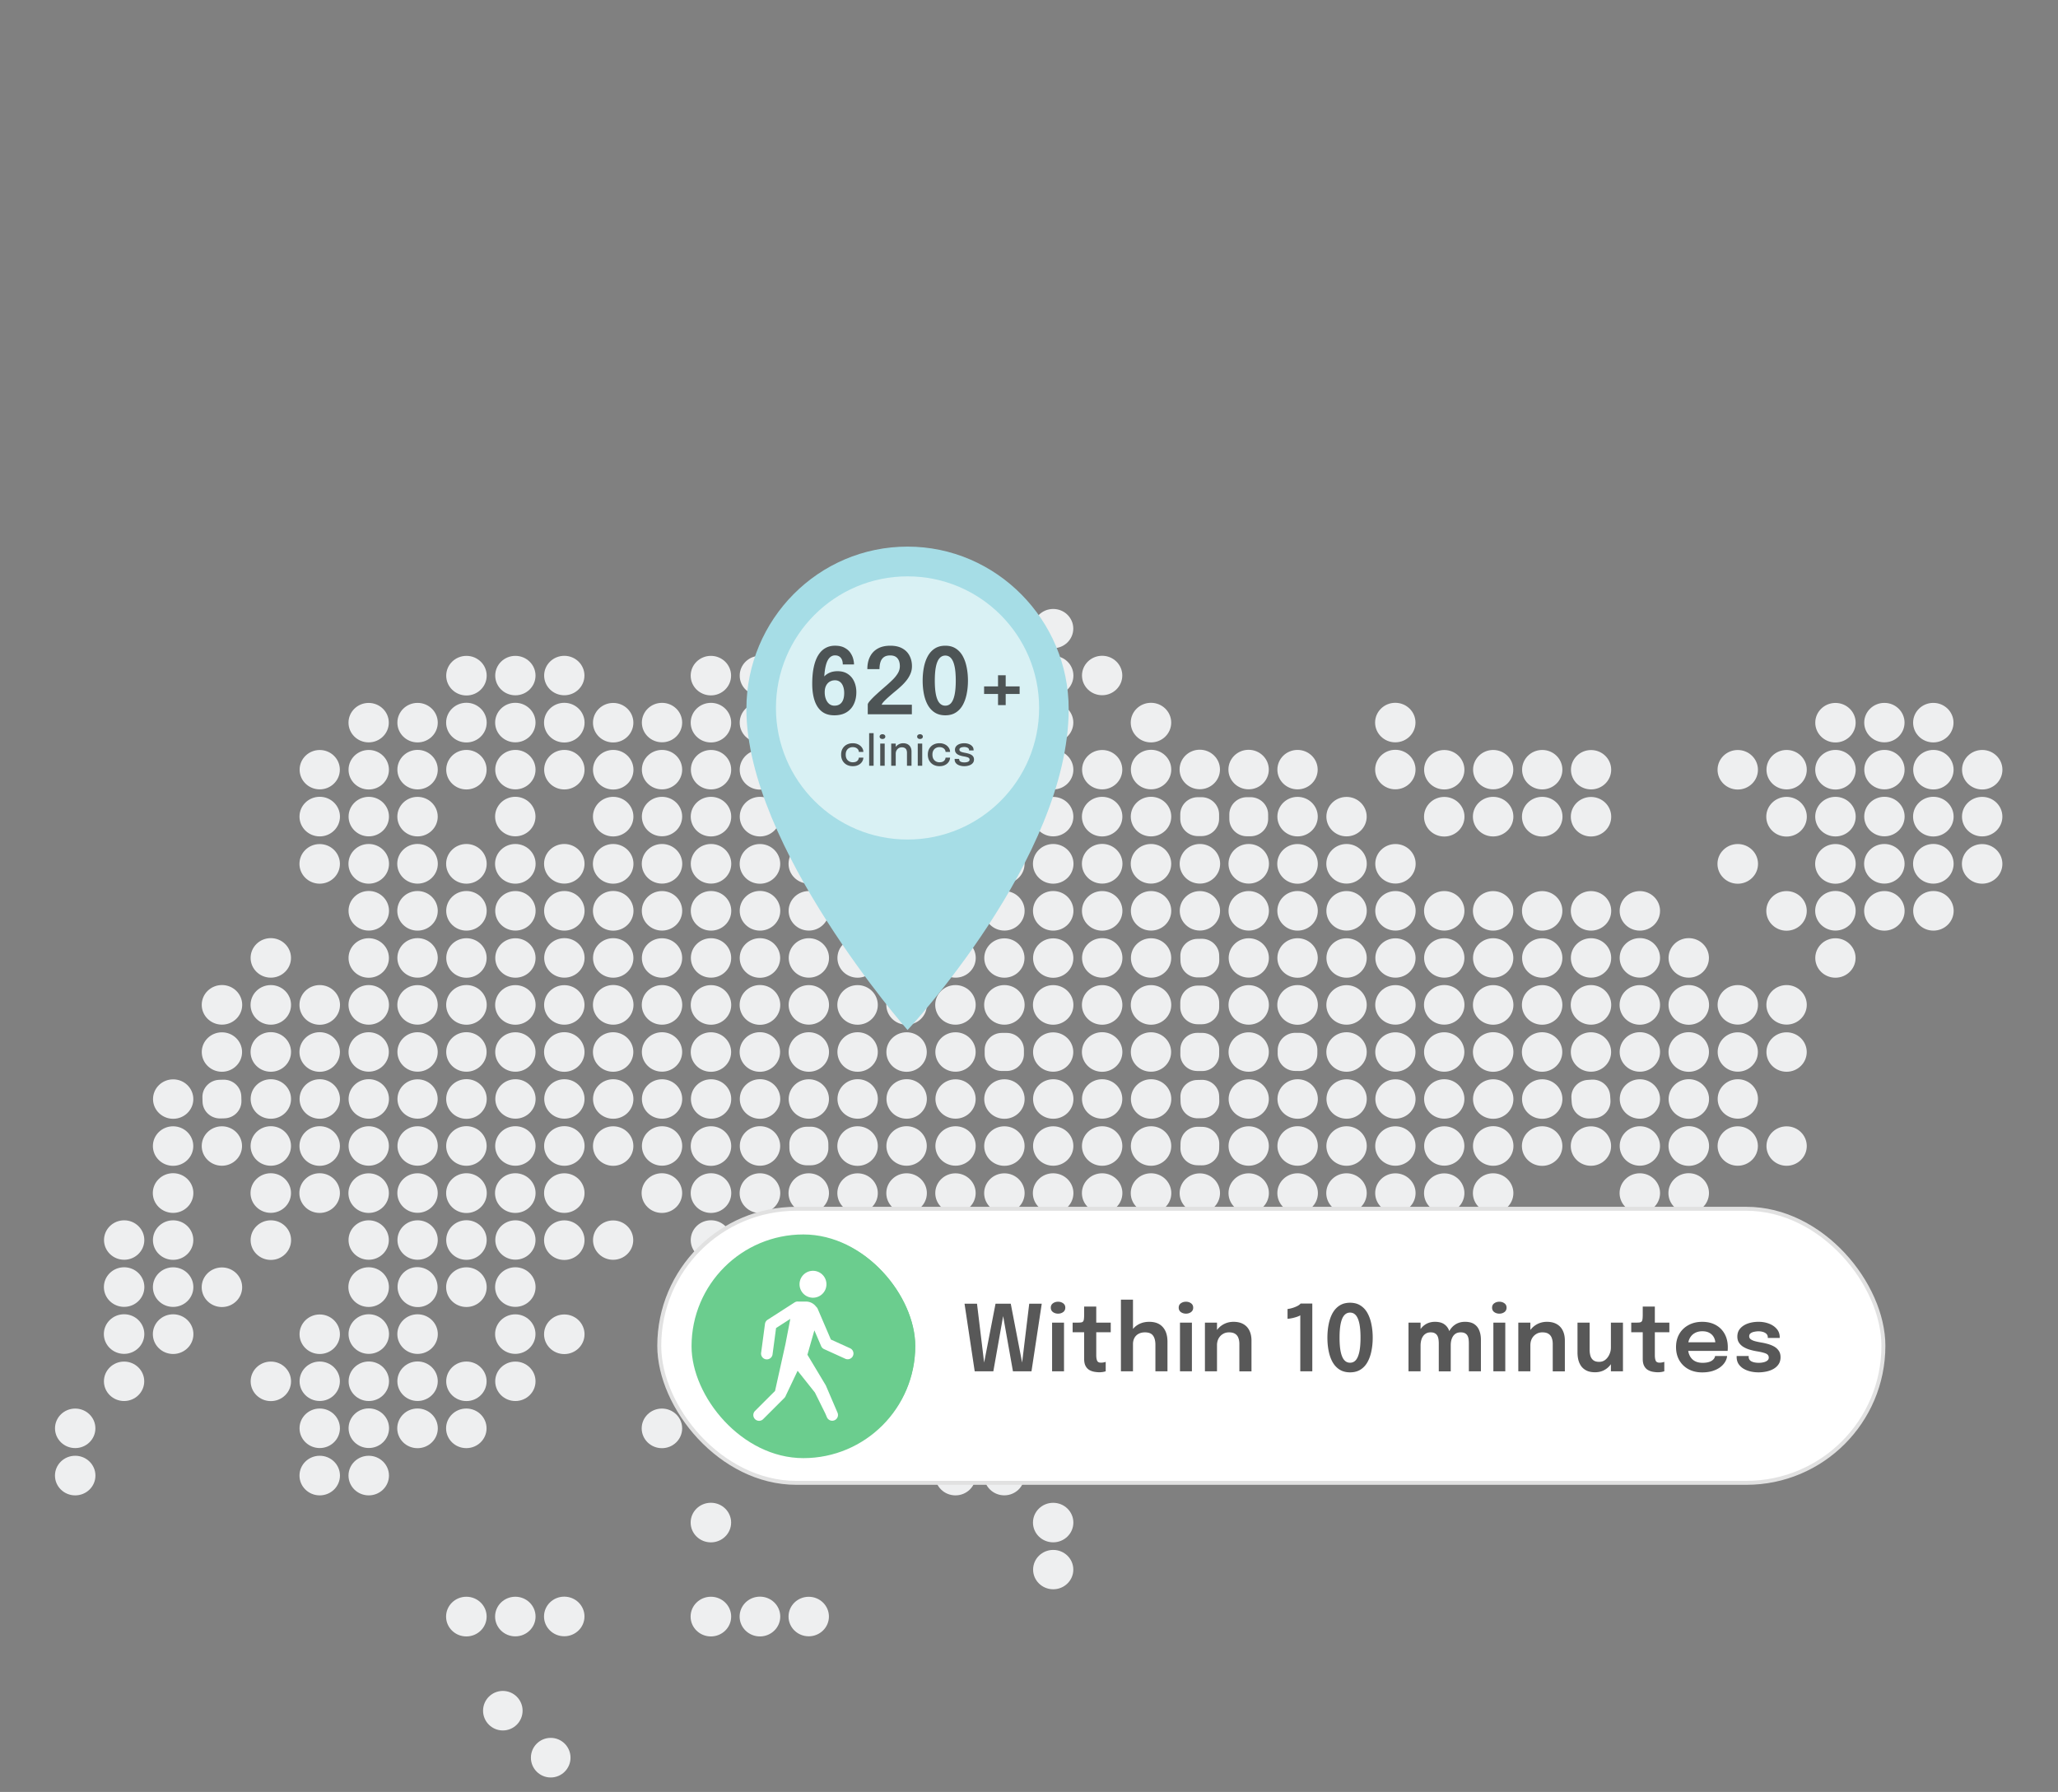 <svg fill="none" xmlns="http://www.w3.org/2000/svg" viewBox="0 0 1571 1368">
  <rect x="0" y="0" width="1571" height="1368" fill="#808080" stroke="none"/>
  <g clip-path="url(#mxllyZn-OCpsa)">
    <g clip-path="url(#mxllyZn-OCpsb)">
      <path d="M669.255 448.118c2.458-8.071-2.063-16.514-10.099-18.859-8.036-2.344-16.543 2.298-19.002 10.368-2.458 8.071 2.064 16.514 10.1 18.859 8.035 2.344 16.543-2.298 19.001-10.368zm22.827 10.938c8.568 0 15.514-6.798 15.514-15.183 0-8.386-6.946-15.184-15.514-15.184s-15.514 6.798-15.514 15.184c0 8.385 6.946 15.183 15.514 15.183zm37.314-.096c8.495 0 15.381-6.74 15.381-15.054 0-8.315-6.886-15.055-15.381-15.055-8.495 0-15.382 6.74-15.382 15.055 0 8.314 6.887 15.054 15.382 15.054zm-112.005 35.903c8.476 0 15.348-6.726 15.348-15.022s-6.872-15.022-15.348-15.022c-8.477 0-15.349 6.726-15.349 15.022s6.872 15.022 15.349 15.022zm37.313 0c8.476 0 15.348-6.726 15.348-15.022s-6.872-15.022-15.348-15.022c-8.477 0-15.349 6.726-15.349 15.022s6.872 15.022 15.349 15.022zm37.379-.032c8.477 0 15.348-6.726 15.348-15.022 0-8.297-6.871-15.022-15.348-15.022s-15.348 6.725-15.348 15.022c0 8.296 6.871 15.022 15.348 15.022zm37.313.032c8.495 0 15.381-6.74 15.381-15.054 0-8.315-6.886-15.055-15.381-15.055-8.495 0-15.382 6.74-15.382 15.055 0 8.314 6.887 15.054 15.382 15.054zm37.277 0c8.458 0 15.315-6.711 15.315-14.99 0-8.278-6.857-14.989-15.315-14.989-8.458 0-15.315 6.711-15.315 14.989 0 8.279 6.857 14.99 15.315 14.99zm37.314 0c8.458 0 15.315-6.711 15.315-14.99 0-8.278-6.857-14.989-15.315-14.989-8.459 0-15.316 6.711-15.316 14.989 0 8.279 6.857 14.99 15.316 14.99zM356.07 530.929c8.532 0 15.448-6.769 15.448-15.119s-6.916-15.119-15.448-15.119c-8.531 0-15.447 6.769-15.447 15.119s6.916 15.119 15.447 15.119zm37.346-.13c8.495 0 15.382-6.74 15.382-15.054s-6.887-15.054-15.382-15.054c-8.495 0-15.381 6.74-15.381 15.054s6.886 15.054 15.381 15.054zm37.346-.033c8.495 0 15.382-6.74 15.382-15.054s-6.887-15.054-15.382-15.054c-8.495 0-15.381 6.74-15.381 15.054s6.886 15.054 15.381 15.054zm111.904.098c8.513 0 15.414-6.754 15.414-15.087 0-8.332-6.901-15.086-15.414-15.086-8.514 0-15.415 6.754-15.415 15.086 0 8.333 6.901 15.087 15.415 15.087zm37.444.032c8.532 0 15.448-6.769 15.448-15.119s-6.916-15.119-15.448-15.119c-8.531 0-15.447 6.769-15.447 15.119s6.916 15.119 15.447 15.119zm37.281-.097c8.513 0 15.415-6.755 15.415-15.087s-6.902-15.086-15.415-15.086c-8.513 0-15.414 6.754-15.414 15.086s6.901 15.087 15.414 15.087zm37.28 0c8.513 0 15.414-6.755 15.414-15.087s-6.901-15.086-15.414-15.086-15.415 6.754-15.415 15.086 6.902 15.087 15.415 15.087zm37.379.032c8.532 0 15.448-6.769 15.448-15.119s-6.916-15.119-15.448-15.119c-8.531 0-15.448 6.769-15.448 15.119s6.917 15.119 15.448 15.119zm37.345-.032c8.513 0 15.414-6.755 15.414-15.087s-6.901-15.086-15.414-15.086c-8.514 0-15.415 6.754-15.415 15.086s6.901 15.087 15.415 15.087zm37.313.032c8.514 0 15.415-6.754 15.415-15.086 0-8.333-6.901-15.087-15.415-15.087-8.513 0-15.414 6.754-15.414 15.087 0 8.332 6.901 15.086 15.414 15.086zm37.277 0c8.513 0 15.415-6.754 15.415-15.086 0-8.333-6.902-15.087-15.415-15.087-8.513 0-15.414 6.754-15.414 15.087 0 8.332 6.901 15.086 15.414 15.086zm37.347-.097c8.495 0 15.382-6.74 15.382-15.054s-6.887-15.054-15.382-15.054c-8.495 0-15.381 6.74-15.381 15.054s6.886 15.054 15.381 15.054zm-559.919 36.001c8.495 0 15.381-6.74 15.381-15.054 0-8.315-6.886-15.055-15.381-15.055-8.495 0-15.382 6.74-15.382 15.055 0 8.314 6.887 15.054 15.382 15.054zm37.344.032c8.513 0 15.414-6.754 15.414-15.086 0-8.333-6.901-15.087-15.414-15.087s-15.415 6.754-15.415 15.087c0 8.332 6.902 15.086 15.415 15.086zm37.28.033c8.55 0 15.481-6.783 15.481-15.151 0-8.368-6.931-15.152-15.481-15.152s-15.481 6.784-15.481 15.152c0 8.368 6.931 15.151 15.481 15.151zm74.726.032c8.549 0 15.48-6.783 15.48-15.151 0-8.368-6.931-15.151-15.48-15.151-8.55 0-15.481 6.783-15.481 15.151 0 8.368 6.931 15.151 15.481 15.151zm186.628-.097c8.513 0 15.415-6.755 15.415-15.087s-6.902-15.086-15.415-15.086c-8.513 0-15.414 6.754-15.414 15.086s6.901 15.087 15.414 15.087zm261.222.033c8.531 0 15.447-6.769 15.447-15.119s-6.916-15.119-15.447-15.119c-8.532 0-15.448 6.769-15.448 15.119s6.916 15.119 15.448 15.119zm186.497-.065c8.51 0 15.41-6.755 15.41-15.087s-6.9-15.086-15.41-15.086-15.41 6.754-15.41 15.086 6.9 15.087 15.41 15.087zm336.01.097c8.51 0 15.41-6.755 15.41-15.087s-6.9-15.087-15.41-15.087-15.41 6.755-15.41 15.087 6.9 15.087 15.41 15.087zm37.35-.098c8.49 0 15.38-6.74 15.38-15.054s-6.89-15.054-15.38-15.054c-8.5 0-15.39 6.74-15.39 15.054s6.89 15.054 15.39 15.054zm37.34.065c8.51 0 15.42-6.754 15.42-15.086 0-8.333-6.91-15.087-15.42-15.087s-15.41 6.754-15.41 15.087c0 8.332 6.9 15.086 15.41 15.086zm-1082.427-.064c8.513 0 15.414-6.755 15.414-15.087s-6.901-15.086-15.414-15.086c-8.514 0-15.415 6.754-15.415 15.086s6.901 15.087 15.415 15.087zm74.691.097c8.513 0 15.415-6.755 15.415-15.087s-6.902-15.087-15.415-15.087c-8.513 0-15.415 6.755-15.415 15.087s6.902 15.087 15.415 15.087zm37.281-.13c8.495 0 15.381-6.74 15.381-15.054s-6.886-15.054-15.381-15.054c-8.495 0-15.382 6.74-15.382 15.054s6.887 15.054 15.382 15.054zm37.344.13c8.531 0 15.447-6.769 15.447-15.119s-6.916-15.119-15.447-15.119c-8.532 0-15.448 6.769-15.448 15.119s6.916 15.119 15.448 15.119zm37.411 0c8.532 0 15.448-6.769 15.448-15.119s-6.916-15.119-15.448-15.119c-8.531 0-15.447 6.769-15.447 15.119s6.916 15.119 15.447 15.119zm74.561 0c8.531 0 15.447-6.769 15.447-15.119s-6.916-15.119-15.447-15.119c-8.532 0-15.448 6.769-15.448 15.119s6.916 15.119 15.448 15.119zm37.377-.065c8.514 0 15.415-6.755 15.415-15.087s-6.901-15.086-15.415-15.086c-8.513 0-15.414 6.754-15.414 15.086s6.901 15.087 15.414 15.087zm37.347 0c8.513 0 15.414-6.755 15.414-15.087s-6.901-15.086-15.414-15.086c-8.514 0-15.415 6.754-15.415 15.086s6.901 15.087 15.415 15.087zm37.313.032c8.514 0 15.415-6.754 15.415-15.086 0-8.333-6.901-15.087-15.415-15.087-8.513 0-15.414 6.754-15.414 15.087 0 8.332 6.901 15.086 15.414 15.086zm37.244-.097c8.495 0 15.382-6.74 15.382-15.054s-6.887-15.054-15.382-15.054c-8.495 0-15.381 6.74-15.381 15.054s6.886 15.054 15.381 15.054zm-559.886 35.936c8.477 0 15.348-6.726 15.348-15.022s-6.871-15.022-15.348-15.022-15.349 6.726-15.349 15.022 6.872 15.022 15.349 15.022zm37.412.097c8.513 0 15.415-6.754 15.415-15.086 0-8.333-6.902-15.087-15.415-15.087-8.513 0-15.414 6.754-15.414 15.087 0 8.332 6.901 15.086 15.414 15.086zm37.279-.065c8.513 0 15.414-6.754 15.414-15.086s-6.901-15.087-15.414-15.087-15.415 6.755-15.415 15.087 6.902 15.086 15.415 15.086zm37.28.033c8.514 0 15.415-6.755 15.415-15.087s-6.901-15.087-15.415-15.087c-8.513 0-15.414 6.755-15.414 15.087s6.901 15.087 15.414 15.087zm37.379-.065c8.495 0 15.382-6.74 15.382-15.054 0-8.315-6.887-15.055-15.382-15.055-8.495 0-15.381 6.74-15.381 15.055 0 8.314 6.886 15.054 15.381 15.054zm37.379.065c8.514 0 15.415-6.755 15.415-15.087s-6.901-15.087-15.415-15.087c-8.513 0-15.414 6.755-15.414 15.087s6.901 15.087 15.414 15.087zm37.312.065c8.532 0 15.448-6.769 15.448-15.119 0-8.351-6.916-15.12-15.448-15.12-8.531 0-15.448 6.769-15.448 15.12 0 8.35 6.917 15.119 15.448 15.119zm37.248-.13c8.495 0 15.381-6.74 15.381-15.054 0-8.315-6.886-15.055-15.381-15.055-8.495 0-15.382 6.74-15.382 15.055 0 8.314 6.887 15.054 15.382 15.054zm37.411.032c8.495 0 15.381-6.74 15.381-15.054s-6.886-15.054-15.381-15.054c-8.495 0-15.382 6.74-15.382 15.054s6.887 15.054 15.382 15.054zm37.378.162c8.549 0 15.48-6.783 15.48-15.151 0-8.368-6.931-15.152-15.48-15.152-8.55 0-15.481 6.784-15.481 15.152 0 8.368 6.931 15.151 15.481 15.151zm37.28-.162c8.513 0 15.414-6.754 15.414-15.086s-6.901-15.087-15.414-15.087c-8.514 0-15.415 6.755-15.415 15.087s6.901 15.086 15.415 15.086zm37.246 0c8.495 0 15.382-6.74 15.382-15.054s-6.887-15.054-15.382-15.054c-8.495 0-15.381 6.74-15.381 15.054s6.886 15.054 15.381 15.054zm37.412.033c8.495 0 15.381-6.74 15.381-15.054 0-8.315-6.886-15.055-15.381-15.055-8.495 0-15.382 6.74-15.382 15.055 0 8.314 6.887 15.054 15.382 15.054zm37.347 0c8.513 0 15.414-6.755 15.414-15.087s-6.901-15.087-15.414-15.087-15.415 6.755-15.415 15.087 6.902 15.087 15.415 15.087zm37.277-.032c8.477 0 15.348-6.726 15.348-15.022s-6.871-15.022-15.348-15.022-15.348 6.726-15.348 15.022 6.871 15.022 15.348 15.022zm37.28.032c8.495 0 15.382-6.74 15.382-15.054 0-8.315-6.887-15.055-15.382-15.055-8.495 0-15.381 6.74-15.381 15.055 0 8.314 6.886 15.054 15.381 15.054zm37.38-.065c8.477 0 15.348-6.726 15.348-15.022s-6.871-15.022-15.348-15.022-15.348 6.726-15.348 15.022 6.871 15.022 15.348 15.022zm37.312-.032c8.513 0 15.414-6.755 15.414-15.087s-6.901-15.087-15.414-15.087c-8.514 0-15.415 6.755-15.415 15.087s6.901 15.087 15.415 15.087zm37.18-.065c8.513 0 15.415-6.755 15.415-15.087s-6.902-15.086-15.415-15.086c-8.513 0-15.414 6.754-15.414 15.086s6.901 15.087 15.414 15.087zm37.281.065c8.513 0 15.414-6.755 15.414-15.087s-6.901-15.087-15.414-15.087c-8.514 0-15.415 6.755-15.415 15.087s6.901 15.087 15.415 15.087zm37.344.032c8.495 0 15.377-6.74 15.377-15.054 0-8.315-6.882-15.055-15.377-15.055-8.495 0-15.381 6.74-15.381 15.055 0 8.314 6.886 15.054 15.381 15.054zm74.657-.032c8.52 0 15.42-6.755 15.42-15.087s-6.9-15.087-15.42-15.087c-8.51 0-15.41 6.755-15.41 15.087s6.9 15.087 15.41 15.087zm37.35.097c8.49 0 15.38-6.74 15.38-15.054 0-8.315-6.89-15.055-15.38-15.055-8.5 0-15.38 6.74-15.38 15.055 0 8.314 6.88 15.054 15.38 15.054zm37.34-.097c8.48 0 15.35-6.726 15.35-15.022 0-8.297-6.87-15.022-15.35-15.022-8.47 0-15.34 6.725-15.34 15.022 0 8.296 6.87 15.022 15.34 15.022zm37.45.064c8.49 0 15.38-6.74 15.38-15.054s-6.89-15.054-15.38-15.054c-8.5 0-15.38 6.74-15.38 15.054s6.88 15.054 15.38 15.054zm37.28.001c8.47 0 15.35-6.726 15.35-15.022s-6.88-15.022-15.35-15.022c-8.48 0-15.35 6.726-15.35 15.022s6.87 15.022 15.35 15.022zm111.97.097c8.51 0 15.41-6.755 15.41-15.087s-6.9-15.087-15.41-15.087c-8.52 0-15.42 6.755-15.42 15.087s6.9 15.087 15.42 15.087zm37.31-.098c8.5 0 15.38-6.74 15.38-15.054s-6.88-15.054-15.38-15.054c-8.49 0-15.38 6.74-15.38 15.054s6.89 15.054 15.38 15.054zm37.28.098c8.53 0 15.45-6.769 15.45-15.119 0-8.351-6.92-15.12-15.45-15.12s-15.45 6.769-15.45 15.12c0 8.35 6.92 15.119 15.45 15.119zm37.38-.13c8.49 0 15.38-6.74 15.38-15.054 0-8.315-6.89-15.055-15.38-15.055-8.5 0-15.38 6.74-15.38 15.055 0 8.314 6.88 15.054 15.38 15.054zm37.38.065c8.51 0 15.41-6.755 15.41-15.087s-6.9-15.087-15.41-15.087c-8.52 0-15.42 6.755-15.42 15.087s6.9 15.087 15.42 15.087zm37.28.032c8.51 0 15.41-6.754 15.41-15.086 0-8.333-6.9-15.087-15.41-15.087-8.52 0-15.42 6.754-15.42 15.087 0 8.332 6.9 15.086 15.42 15.086zM244.066 638.51c8.532 0 15.448-6.769 15.448-15.119s-6.916-15.119-15.448-15.119c-8.531 0-15.447 6.769-15.447 15.119s6.916 15.119 15.447 15.119zm37.446-.032c8.513 0 15.414-6.755 15.414-15.087s-6.901-15.087-15.414-15.087c-8.514 0-15.415 6.755-15.415 15.087s6.901 15.087 15.415 15.087zm37.213.032c8.514 0 15.415-6.754 15.415-15.087 0-8.332-6.901-15.086-15.415-15.086-8.513 0-15.414 6.754-15.414 15.086 0 8.333 6.901 15.087 15.414 15.087zm74.625-.065c8.513 0 15.415-6.754 15.415-15.086s-6.902-15.087-15.415-15.087c-8.513 0-15.414 6.755-15.414 15.087s6.901 15.086 15.414 15.086zm74.726.097c8.531 0 15.447-6.769 15.447-15.119s-6.916-15.119-15.447-15.119c-8.532 0-15.448 6.769-15.448 15.119s6.916 15.119 15.448 15.119zm37.279-.129c8.495 0 15.381-6.74 15.381-15.054 0-8.315-6.886-15.055-15.381-15.055-8.495 0-15.382 6.74-15.382 15.055 0 8.314 6.887 15.054 15.382 15.054zm37.378.129c8.531 0 15.447-6.769 15.447-15.119s-6.916-15.119-15.447-15.119c-8.532 0-15.448 6.769-15.448 15.119s6.916 15.119 15.448 15.119zm37.412 0c8.531 0 15.447-6.769 15.447-15.119s-6.916-15.119-15.447-15.119c-8.532 0-15.448 6.769-15.448 15.119s6.916 15.119 15.448 15.119zm37.279-.032c8.532 0 15.448-6.769 15.448-15.119s-6.916-15.119-15.448-15.119c-8.531 0-15.447 6.769-15.447 15.119s6.916 15.119 15.447 15.119zm37.247.033c8.55 0 15.481-6.784 15.481-15.152 0-8.368-6.931-15.151-15.481-15.151s-15.48 6.783-15.48 15.151c0 8.368 6.93 15.152 15.48 15.152zm37.412-.065c8.513 0 15.414-6.755 15.414-15.087s-6.901-15.087-15.414-15.087c-8.514 0-15.415 6.755-15.415 15.087s6.901 15.087 15.415 15.087zm37.312.032c8.513 0 15.414-6.754 15.414-15.087 0-8.332-6.901-15.086-15.414-15.086-8.514 0-15.415 6.754-15.415 15.086 0 8.333 6.901 15.087 15.415 15.087zm74.591-.032c8.495 0 15.382-6.74 15.382-15.055 0-8.314-6.887-15.054-15.382-15.054-8.495 0-15.381 6.74-15.381 15.054 0 8.315 6.886 15.055 15.381 15.055zm37.347.064c8.531 0 15.448-6.769 15.448-15.119s-6.917-15.119-15.448-15.119c-8.532 0-15.448 6.769-15.448 15.119s6.916 15.119 15.448 15.119zm37.311-.032c8.531 0 15.448-6.769 15.448-15.119s-6.917-15.119-15.448-15.119c-8.532 0-15.448 6.769-15.448 15.119s6.916 15.119 15.448 15.119zm38.503-29.946h-2.712c-7.436 0-13.463 5.899-13.463 13.176v3.367c0 7.278 6.027 13.177 13.463 13.177h2.712c7.435 0 13.463-5.899 13.463-13.177v-3.367c0-7.277-6.028-13.176-13.463-13.176zm37.386-.003l-2.646.005c-7.454.012-13.486 5.937-13.473 13.232l.006 3.431c.013 7.295 6.066 13.199 13.52 13.186l2.646-.004c7.454-.013 13.486-5.937 13.473-13.232l-.006-3.432c-.013-7.295-6.066-13.199-13.52-13.186zm35.983 29.949c8.514 0 15.414-6.754 15.414-15.087 0-8.332-6.9-15.086-15.414-15.086-8.513 0-15.414 6.754-15.414 15.086 0 8.333 6.901 15.087 15.414 15.087zm37.384-.032c8.49 0 15.38-6.74 15.38-15.055 0-8.314-6.89-15.054-15.38-15.054-8.5 0-15.39 6.74-15.39 15.054 0 8.315 6.89 15.055 15.39 15.055zm74.59.129c8.53 0 15.44-6.769 15.44-15.119s-6.91-15.119-15.44-15.119-15.45 6.769-15.45 15.119 6.92 15.119 15.45 15.119zm37.31-.065c8.53 0 15.45-6.769 15.45-15.119s-6.92-15.119-15.45-15.119-15.45 6.769-15.45 15.119 6.92 15.119 15.45 15.119zm37.48.065c8.55 0 15.48-6.783 15.48-15.151 0-8.368-6.93-15.152-15.48-15.152s-15.48 6.784-15.48 15.152c0 8.368 6.93 15.151 15.48 15.151zm37.24-.032c8.52 0 15.42-6.755 15.42-15.087s-6.9-15.086-15.42-15.086c-8.51 0-15.41 6.754-15.41 15.086s6.9 15.087 15.41 15.087zm149.26.065c8.55 0 15.48-6.784 15.48-15.152 0-8.368-6.93-15.151-15.48-15.151s-15.48 6.783-15.48 15.151c0 8.368 6.93 15.152 15.48 15.152zm37.34-.098c8.53 0 15.45-6.769 15.45-15.119s-6.92-15.119-15.45-15.119-15.45 6.769-15.45 15.119 6.92 15.119 15.45 15.119zm37.38-.097c8.51 0 15.41-6.754 15.41-15.086s-6.9-15.087-15.41-15.087-15.42 6.755-15.42 15.087 6.91 15.086 15.42 15.086zm37.34.13c8.55 0 15.48-6.784 15.48-15.152 0-8.367-6.93-15.151-15.48-15.151s-15.48 6.784-15.48 15.151c0 8.368 6.93 15.152 15.48 15.152zm37.29-.065c8.51 0 15.41-6.754 15.41-15.087 0-8.332-6.9-15.086-15.41-15.086-8.52 0-15.42 6.754-15.42 15.086 0 8.333 6.9 15.087 15.42 15.087zM281.478 674.607c8.55 0 15.481-6.783 15.481-15.151 0-8.368-6.931-15.151-15.481-15.151s-15.481 6.783-15.481 15.151c0 8.368 6.931 15.151 15.481 15.151zm37.247-.032c8.55 0 15.481-6.783 15.481-15.151 0-8.368-6.931-15.152-15.481-15.152s-15.481 6.784-15.481 15.152c0 8.368 6.931 15.151 15.481 15.151zm37.312.032c8.55 0 15.481-6.783 15.481-15.151 0-8.368-6.931-15.151-15.481-15.151s-15.481 6.783-15.481 15.151c0 8.368 6.931 15.151 15.481 15.151zm37.346 0c8.55 0 15.481-6.783 15.481-15.151 0-8.368-6.931-15.151-15.481-15.151s-15.481 6.783-15.481 15.151c0 8.368 6.931 15.151 15.481 15.151zm37.379-.064c8.531 0 15.448-6.769 15.448-15.119s-6.917-15.119-15.448-15.119c-8.532 0-15.448 6.769-15.448 15.119s6.916 15.119 15.448 15.119zm74.592 0c8.532 0 15.448-6.769 15.448-15.119s-6.916-15.119-15.448-15.119c-8.531 0-15.447 6.769-15.447 15.119s6.916 15.119 15.447 15.119zm112.036 0c8.532 0 15.448-6.769 15.448-15.119s-6.916-15.119-15.448-15.119c-8.531 0-15.448 6.769-15.448 15.119s6.917 15.119 15.448 15.119zm298.568 0c8.531 0 15.447-6.769 15.447-15.119s-6.916-15.119-15.447-15.119c-8.532 0-15.448 6.769-15.448 15.119s6.916 15.119 15.448 15.119zm410.572.097c8.55 0 15.48-6.784 15.48-15.152 0-8.367-6.93-15.151-15.48-15.151s-15.48 6.784-15.48 15.151c0 8.368 6.93 15.152 15.48 15.152zm111.9-.097c8.53 0 15.45-6.769 15.45-15.119s-6.92-15.119-15.45-15.119-15.45 6.769-15.45 15.119 6.92 15.119 15.45 15.119zm37.41.032c8.55 0 15.48-6.783 15.48-15.151 0-8.368-6.93-15.152-15.48-15.152s-15.48 6.784-15.48 15.152c0 8.368 6.93 15.151 15.48 15.151zm-1231.806.032c8.531 0 15.447-6.769 15.447-15.119s-6.916-15.119-15.447-15.119c-8.532 0-15.448 6.769-15.448 15.119s6.916 15.119 15.448 15.119zm224.04 0c8.55 0 15.481-6.783 15.481-15.151 0-8.368-6.931-15.151-15.481-15.151-8.549 0-15.48 6.783-15.48 15.151 0 8.368 6.931 15.151 15.48 15.151zm74.691-.064c8.532 0 15.448-6.769 15.448-15.119s-6.916-15.119-15.448-15.119c-8.531 0-15.447 6.769-15.447 15.119s6.916 15.119 15.447 15.119zm37.346.097c8.55 0 15.481-6.784 15.481-15.152 0-8.367-6.931-15.151-15.481-15.151s-15.481 6.784-15.481 15.151c0 8.368 6.931 15.152 15.481 15.152zm74.527-.065c8.532 0 15.448-6.769 15.448-15.119s-6.916-15.119-15.448-15.119c-8.531 0-15.447 6.769-15.447 15.119s6.916 15.119 15.447 15.119zm37.445.065c8.55 0 15.481-6.784 15.481-15.152 0-8.367-6.931-15.151-15.481-15.151s-15.481 6.784-15.481 15.151c0 8.368 6.931 15.152 15.481 15.152zm37.313-.097c8.532 0 15.448-6.769 15.448-15.119s-6.916-15.119-15.448-15.119c-8.531 0-15.447 6.769-15.447 15.119s6.916 15.119 15.447 15.119zm37.279.032c8.531 0 15.447-6.769 15.447-15.119s-6.916-15.119-15.447-15.119c-8.532 0-15.448 6.769-15.448 15.119s6.916 15.119 15.448 15.119zm37.313.032c8.549 0 15.48-6.783 15.48-15.151 0-8.368-6.931-15.151-15.48-15.151-8.55 0-15.481 6.783-15.481 15.151 0 8.368 6.931 15.151 15.481 15.151zm37.378-.064c8.55 0 15.481-6.784 15.481-15.152 0-8.368-6.931-15.151-15.481-15.151s-15.481 6.783-15.481 15.151c0 8.368 6.931 15.152 15.481 15.152zm37.247 0c8.531 0 15.447-6.769 15.447-15.119s-6.916-15.119-15.447-15.119c-8.532 0-15.448 6.769-15.448 15.119s6.916 15.119 15.448 15.119zm74.624 0c8.532 0 15.448-6.769 15.448-15.119s-6.916-15.119-15.448-15.119c-8.531 0-15.447 6.769-15.447 15.119s6.916 15.119 15.447 15.119zm37.247.097c8.55 0 15.486-6.784 15.486-15.152 0-8.367-6.936-15.151-15.486-15.151-8.549 0-15.48 6.784-15.48 15.151 0 8.368 6.931 15.152 15.48 15.152zm37.416-.097c8.53 0 15.44-6.769 15.44-15.119s-6.91-15.119-15.44-15.119c-8.54 0-15.45 6.769-15.45 15.119s6.91 15.119 15.45 15.119zm37.34-.033c8.51 0 15.41-6.754 15.41-15.086s-6.9-15.087-15.41-15.087-15.41 6.755-15.41 15.087 6.9 15.086 15.41 15.086zm335.85.13c8.55 0 15.48-6.784 15.48-15.152 0-8.367-6.93-15.151-15.48-15.151s-15.48 6.784-15.48 15.151c0 8.368 6.93 15.152 15.48 15.152zm112-.033c8.53 0 15.45-6.769 15.45-15.119s-6.92-15.119-15.45-15.119-15.45 6.769-15.45 15.119 6.92 15.119 15.45 15.119zM281.511 710.414c8.532 0 15.448-6.769 15.448-15.119s-6.916-15.119-15.448-15.119c-8.531 0-15.447 6.769-15.447 15.119s6.916 15.119 15.447 15.119zm37.213.033c8.532 0 15.448-6.769 15.448-15.119s-6.916-15.119-15.448-15.119c-8.531 0-15.447 6.769-15.447 15.119s6.916 15.119 15.447 15.119zm37.346 0c8.532 0 15.448-6.769 15.448-15.119s-6.916-15.119-15.448-15.119c-8.531 0-15.447 6.769-15.447 15.119s6.916 15.119 15.447 15.119zm37.379-.033c8.513 0 15.415-6.754 15.415-15.086s-6.902-15.087-15.415-15.087c-8.513 0-15.414 6.755-15.414 15.087s6.901 15.086 15.414 15.086zm37.346.033c8.532 0 15.448-6.769 15.448-15.119s-6.916-15.119-15.448-15.119c-8.531 0-15.448 6.769-15.448 15.119s6.917 15.119 15.448 15.119zm37.314.032c8.55 0 15.48-6.783 15.48-15.151 0-8.368-6.93-15.152-15.48-15.152s-15.481 6.784-15.481 15.152c0 8.368 6.931 15.151 15.481 15.151zm37.245-.065c8.513 0 15.414-6.754 15.414-15.086s-6.901-15.087-15.414-15.087c-8.514 0-15.415 6.755-15.415 15.087s6.901 15.086 15.415 15.086zm37.411.033c8.532 0 15.448-6.769 15.448-15.119s-6.916-15.119-15.448-15.119c-8.531 0-15.447 6.769-15.447 15.119s6.916 15.119 15.447 15.119zm37.379 0c8.549 0 15.48-6.784 15.48-15.152 0-8.368-6.931-15.151-15.48-15.151-8.55 0-15.481 6.783-15.481 15.151 0 8.368 6.931 15.152 15.481 15.152zm37.28-.033c8.513 0 15.414-6.754 15.414-15.086s-6.901-15.087-15.414-15.087c-8.514 0-15.415 6.755-15.415 15.087s6.901 15.086 15.415 15.086zm37.247.033c8.531 0 15.447-6.769 15.447-15.119s-6.916-15.119-15.447-15.119c-8.532 0-15.448 6.769-15.448 15.119s6.916 15.119 15.448 15.119zm37.445-.033c8.531 0 15.447-6.769 15.447-15.119s-6.916-15.119-15.447-15.119c-8.532 0-15.448 6.769-15.448 15.119s6.916 15.119 15.448 15.119zm37.28.033c8.532 0 15.448-6.769 15.448-15.119s-6.916-15.119-15.448-15.119c-8.531 0-15.447 6.769-15.447 15.119s6.916 15.119 15.447 15.119zm37.345-.033c8.513 0 15.414-6.754 15.414-15.086s-6.901-15.087-15.414-15.087c-8.514 0-15.415 6.755-15.415 15.087s6.901 15.086 15.415 15.086zm37.246.033c8.531 0 15.447-6.769 15.447-15.119s-6.916-15.119-15.447-15.119c-8.532 0-15.448 6.769-15.448 15.119s6.916 15.119 15.448 15.119zm37.378.032c8.532 0 15.448-6.769 15.448-15.119s-6.916-15.119-15.448-15.119c-8.531 0-15.447 6.769-15.447 15.119s6.916 15.119 15.447 15.119zm37.313-.065c8.513 0 15.414-6.754 15.414-15.086s-6.901-15.087-15.414-15.087c-8.514 0-15.415 6.755-15.415 15.087s6.901 15.086 15.415 15.086zm37.28-.032c8.495 0 15.382-6.74 15.382-15.054 0-8.315-6.887-15.055-15.382-15.055-8.495 0-15.381 6.74-15.381 15.055 0 8.314 6.886 15.054 15.381 15.054zm37.279.032c8.513 0 15.414-6.754 15.414-15.086s-6.901-15.087-15.414-15.087c-8.514 0-15.415 6.755-15.415 15.087s6.901 15.086 15.415 15.086zm37.28.033c8.531 0 15.443-6.769 15.443-15.119s-6.912-15.119-15.443-15.119c-8.532 0-15.448 6.769-15.448 15.119s6.916 15.119 15.448 15.119zm37.413-.033c8.51 0 15.41-6.754 15.41-15.086s-6.9-15.087-15.41-15.087-15.42 6.755-15.42 15.087 6.91 15.086 15.42 15.086zm37.31 0c8.51 0 15.41-6.754 15.41-15.086s-6.9-15.087-15.41-15.087-15.41 6.755-15.41 15.087 6.9 15.086 15.41 15.086zm37.25 0c8.51 0 15.41-6.754 15.41-15.086s-6.9-15.087-15.41-15.087c-8.52 0-15.42 6.755-15.42 15.087s6.9 15.086 15.42 15.086zm37.31.033c8.51 0 15.41-6.755 15.41-15.087s-6.9-15.087-15.41-15.087-15.42 6.755-15.42 15.087 6.91 15.087 15.42 15.087zm37.45 0c8.51 0 15.41-6.755 15.41-15.087s-6.9-15.087-15.41-15.087c-8.52 0-15.42 6.755-15.42 15.087s6.9 15.087 15.42 15.087zm37.27 0c8.52 0 15.42-6.755 15.42-15.087s-6.9-15.087-15.42-15.087c-8.51 0-15.41 6.755-15.41 15.087s6.9 15.087 15.41 15.087zm37.28 0c8.52 0 15.42-6.755 15.42-15.087s-6.9-15.087-15.42-15.087c-8.51 0-15.41 6.755-15.41 15.087s6.9 15.087 15.41 15.087zm111.97.065c8.54 0 15.45-6.769 15.45-15.12 0-8.35-6.91-15.119-15.45-15.119-8.53 0-15.44 6.769-15.44 15.119 0 8.351 6.91 15.12 15.44 15.12zm37.32-.098c8.53 0 15.45-6.769 15.45-15.119s-6.92-15.119-15.45-15.119-15.45 6.769-15.45 15.119 6.92 15.119 15.45 15.119zm37.38.065c8.53 0 15.44-6.769 15.44-15.119s-6.91-15.119-15.44-15.119-15.45 6.769-15.45 15.119 6.92 15.119 15.45 15.119zm37.44-.032c8.53 0 15.45-6.769 15.45-15.119s-6.92-15.119-15.45-15.119-15.45 6.769-15.45 15.119 6.92 15.119 15.45 15.119zM206.722 746.351c8.513 0 15.415-6.755 15.415-15.087s-6.902-15.087-15.415-15.087c-8.513 0-15.415 6.755-15.415 15.087s6.902 15.087 15.415 15.087zm74.756.064c8.513 0 15.415-6.755 15.415-15.087s-6.902-15.087-15.415-15.087c-8.513 0-15.414 6.755-15.414 15.087s6.901 15.087 15.414 15.087zm37.279-.064c8.513 0 15.414-6.755 15.414-15.087s-6.901-15.087-15.414-15.087-15.415 6.755-15.415 15.087 6.902 15.087 15.415 15.087zm37.315.064c8.513 0 15.414-6.755 15.414-15.087s-6.901-15.087-15.414-15.087c-8.514 0-15.415 6.755-15.415 15.087s6.901 15.087 15.415 15.087zm37.377-.033c8.495 0 15.382-6.74 15.382-15.054s-6.887-15.054-15.382-15.054c-8.495 0-15.381 6.74-15.381 15.054s6.886 15.054 15.381 15.054zm37.38-.031c8.513 0 15.414-6.755 15.414-15.087s-6.901-15.087-15.414-15.087c-8.514 0-15.415 6.755-15.415 15.087s6.901 15.087 15.415 15.087zm37.279.032c8.513 0 15.415-6.754 15.415-15.086 0-8.333-6.902-15.087-15.415-15.087-8.513 0-15.414 6.754-15.414 15.087 0 8.332 6.901 15.086 15.414 15.086zm37.247-.001c8.495 0 15.381-6.74 15.381-15.054s-6.886-15.054-15.381-15.054c-8.495 0-15.382 6.74-15.382 15.054s6.887 15.054 15.382 15.054zm37.411-.032c8.495 0 15.381-6.74 15.381-15.054 0-8.315-6.886-15.055-15.381-15.055-8.495 0-15.382 6.74-15.382 15.055 0 8.314 6.887 15.054 15.382 15.054zm37.344.098c8.532 0 15.448-6.769 15.448-15.119s-6.916-15.119-15.448-15.119c-8.531 0-15.447 6.769-15.447 15.119s6.916 15.119 15.447 15.119zm37.347-.098c8.495 0 15.382-6.74 15.382-15.054 0-8.315-6.887-15.055-15.382-15.055-8.495 0-15.381 6.74-15.381 15.055 0 8.314 6.886 15.054 15.381 15.054zm37.181.032c8.495 0 15.381-6.74 15.381-15.054s-6.886-15.054-15.381-15.054c-8.495 0-15.382 6.74-15.382 15.054s6.887 15.054 15.382 15.054zm37.478 0c8.495 0 15.382-6.74 15.382-15.054s-6.887-15.054-15.382-15.054c-8.495 0-15.381 6.74-15.381 15.054s6.886 15.054 15.381 15.054zm37.313-.031c8.513 0 15.414-6.755 15.414-15.087s-6.901-15.087-15.414-15.087-15.415 6.755-15.415 15.087 6.902 15.087 15.415 15.087zm37.277.031c8.477 0 15.348-6.725 15.348-15.022 0-8.296-6.871-15.022-15.348-15.022s-15.348 6.726-15.348 15.022c0 8.297 6.871 15.022 15.348 15.022zm37.28.065c8.495 0 15.382-6.74 15.382-15.054 0-8.315-6.887-15.055-15.382-15.055-8.495 0-15.381 6.74-15.381 15.055 0 8.314 6.886 15.054 15.381 15.054zm37.412-.096c8.513 0 15.414-6.755 15.414-15.087s-6.901-15.087-15.414-15.087-15.415 6.755-15.415 15.087 6.902 15.087 15.415 15.087zm37.281.031c8.495 0 15.381-6.74 15.381-15.054s-6.886-15.054-15.381-15.054c-8.495 0-15.382 6.74-15.382 15.054s6.887 15.054 15.382 15.054zm38.545-29.714l-3.241.06c-7.288.137-13.083 6.031-12.943 13.164l.071 3.625c.14 7.133 6.161 12.804 13.449 12.667l3.241-.061c7.288-.137 13.083-6.03 12.943-13.163l-.071-3.625c-.14-7.133-6.162-12.804-13.449-12.667zm36.046 29.649c8.477 0 15.349-6.725 15.349-15.021 0-8.297-6.872-15.022-15.349-15.022-8.476 0-15.348 6.725-15.348 15.022 0 8.296 6.872 15.021 15.348 15.021zm37.246.098c8.514 0 15.414-6.755 15.414-15.087s-6.9-15.087-15.414-15.087c-8.513 0-15.414 6.755-15.414 15.087s6.901 15.087 15.414 15.087zm37.414-.033c8.49 0 15.38-6.74 15.38-15.054s-6.89-15.054-15.38-15.054c-8.5 0-15.38 6.74-15.38 15.054s6.88 15.054 15.38 15.054zm37.31-.032c8.48 0 15.35-6.726 15.35-15.022s-6.87-15.022-15.35-15.022c-8.47 0-15.35 6.726-15.35 15.022s6.88 15.022 15.35 15.022zm37.25 0c8.49 0 15.38-6.74 15.38-15.054 0-8.315-6.89-15.055-15.38-15.055-8.5 0-15.38 6.74-15.38 15.055 0 8.314 6.88 15.054 15.38 15.054zm37.34 0c8.5 0 15.38-6.74 15.38-15.054 0-8.315-6.88-15.055-15.38-15.055-8.49 0-15.38 6.74-15.38 15.055 0 8.314 6.89 15.054 15.38 15.054zm37.45.032c8.49 0 15.38-6.74 15.38-15.054s-6.89-15.054-15.38-15.054c-8.5 0-15.38 6.74-15.38 15.054s6.88 15.054 15.38 15.054zm37.24-.032c8.5 0 15.39-6.74 15.39-15.054 0-8.315-6.89-15.055-15.39-15.055-8.49 0-15.38 6.74-15.38 15.055 0 8.314 6.89 15.054 15.38 15.054zm37.28-.032c8.52 0 15.42-6.754 15.42-15.086s-6.9-15.087-15.42-15.087c-8.51 0-15.41 6.755-15.41 15.087s6.9 15.086 15.41 15.086zm37.32.033c8.51 0 15.41-6.755 15.41-15.087s-6.9-15.087-15.41-15.087c-8.52 0-15.42 6.755-15.42 15.087s6.9 15.087 15.42 15.087zm111.97.031c8.49 0 15.38-6.74 15.38-15.054s-6.89-15.054-15.38-15.054c-8.5 0-15.38 6.74-15.38 15.054s6.88 15.054 15.38 15.054zM169.441 782.221c8.532 0 15.448-6.769 15.448-15.119s-6.916-15.119-15.448-15.119c-8.531 0-15.447 6.769-15.447 15.119s6.916 15.119 15.447 15.119zm37.28.033c8.531 0 15.448-6.769 15.448-15.119s-6.917-15.119-15.448-15.119c-8.532 0-15.448 6.769-15.448 15.119s6.916 15.119 15.448 15.119zm37.346.065c8.55 0 15.481-6.784 15.481-15.152 0-8.368-6.931-15.151-15.481-15.151s-15.481 6.783-15.481 15.151c0 8.368 6.931 15.152 15.481 15.152zm37.412-.065c8.531 0 15.448-6.769 15.448-15.119s-6.917-15.119-15.448-15.119c-8.532 0-15.448 6.769-15.448 15.119s6.916 15.119 15.448 15.119zm37.246-.032c8.514 0 15.415-6.755 15.415-15.087s-6.901-15.087-15.415-15.087c-8.513 0-15.414 6.755-15.414 15.087s6.901 15.087 15.414 15.087zm37.346.064c8.55 0 15.481-6.784 15.481-15.152 0-8.367-6.931-15.151-15.481-15.151s-15.481 6.784-15.481 15.151c0 8.368 6.931 15.152 15.481 15.152zm37.345 0c8.531 0 15.447-6.769 15.447-15.119s-6.916-15.119-15.447-15.119c-8.532 0-15.448 6.769-15.448 15.119s6.916 15.119 15.448 15.119zm37.346-.032c8.513 0 15.415-6.755 15.415-15.087s-6.902-15.086-15.415-15.086c-8.513 0-15.415 6.754-15.415 15.086s6.902 15.087 15.415 15.087zm37.347-.001c8.55 0 15.48-6.783 15.48-15.151 0-8.368-6.93-15.151-15.48-15.151s-15.481 6.783-15.481 15.151c0 8.368 6.931 15.151 15.481 15.151zm37.245.001c8.532 0 15.448-6.769 15.448-15.119s-6.916-15.119-15.448-15.119c-8.531 0-15.447 6.769-15.447 15.119s6.916 15.119 15.447 15.119zm37.379.032c8.531 0 15.447-6.769 15.447-15.119s-6.916-15.119-15.447-15.119c-8.532 0-15.448 6.769-15.448 15.119s6.916 15.119 15.448 15.119zm37.378.065c8.568 0 15.514-6.798 15.514-15.184s-6.946-15.184-15.514-15.184-15.514 6.798-15.514 15.184 6.946 15.184 15.514 15.184zm37.313-.129c8.513 0 15.414-6.755 15.414-15.087s-6.901-15.087-15.414-15.087c-8.514 0-15.415 6.755-15.415 15.087s6.901 15.087 15.415 15.087zm37.214.064c8.532 0 15.448-6.769 15.448-15.119s-6.916-15.119-15.448-15.119c-8.531 0-15.447 6.769-15.447 15.119s6.916 15.119 15.447 15.119zm37.411 0c8.55 0 15.481-6.784 15.481-15.152 0-8.367-6.931-15.151-15.481-15.151s-15.481 6.784-15.481 15.151c0 8.368 6.931 15.152 15.481 15.152zm37.313-.032c8.531 0 15.448-6.769 15.448-15.119s-6.917-15.119-15.448-15.119c-8.532 0-15.448 6.769-15.448 15.119s6.916 15.119 15.448 15.119zm37.345 0c8.532 0 15.448-6.769 15.448-15.119s-6.916-15.119-15.448-15.119c-8.531 0-15.447 6.769-15.447 15.119s6.916 15.119 15.447 15.119zm37.247.032c8.532 0 15.448-6.769 15.448-15.119s-6.916-15.119-15.448-15.119c-8.531 0-15.447 6.769-15.447 15.119s6.916 15.119 15.447 15.119zm37.379 0c8.531 0 15.448-6.769 15.448-15.119s-6.917-15.119-15.448-15.119c-8.532 0-15.448 6.769-15.448 15.119s6.916 15.119 15.448 15.119zm37.311 0c8.531 0 15.448-6.769 15.448-15.119s-6.917-15.119-15.448-15.119c-8.532 0-15.448 6.769-15.448 15.119s6.916 15.119 15.448 15.119zm38.676-29.884l-3.043.005c-7.362.012-13.32 5.864-13.307 13.07l.006 3.431c.013 7.206 5.992 13.037 13.354 13.025l3.043-.006c7.362-.012 13.32-5.864 13.307-13.069l-.006-3.432c-.013-7.206-5.991-13.037-13.354-13.024zm35.884 29.852c8.514 0 15.415-6.755 15.415-15.087s-6.901-15.086-15.415-15.086c-8.513 0-15.414 6.754-15.414 15.086s6.901 15.087 15.414 15.087zm37.312.065c8.55 0 15.484-6.784 15.484-15.152 0-8.368-6.934-15.151-15.484-15.151s-15.481 6.783-15.481 15.151c0 8.368 6.931 15.152 15.481 15.152zm37.384-.065c8.51 0 15.41-6.755 15.41-15.087s-6.9-15.086-15.41-15.086c-8.52 0-15.42 6.754-15.42 15.086s6.9 15.087 15.42 15.087zm37.31-.032c8.51 0 15.41-6.755 15.41-15.087s-6.9-15.087-15.41-15.087c-8.52 0-15.42 6.755-15.42 15.087s6.9 15.087 15.42 15.087zm37.24-.001c8.54 0 15.45-6.769 15.45-15.119s-6.91-15.119-15.45-15.119c-8.53 0-15.44 6.769-15.44 15.119s6.91 15.119 15.44 15.119zm37.38.065c8.53 0 15.45-6.769 15.45-15.119s-6.92-15.119-15.45-15.119-15.45 6.769-15.45 15.119 6.92 15.119 15.45 15.119zm37.38 0c8.53 0 15.45-6.769 15.45-15.119s-6.92-15.119-15.45-15.119-15.45 6.769-15.45 15.119 6.92 15.119 15.45 15.119zm37.28-.032c8.53 0 15.45-6.769 15.45-15.119s-6.92-15.119-15.45-15.119-15.45 6.769-15.45 15.119 6.92 15.119 15.45 15.119zm37.28.032c8.53 0 15.45-6.769 15.45-15.119s-6.92-15.119-15.45-15.119-15.45 6.769-15.45 15.119 6.92 15.119 15.45 15.119zm37.38.033c8.55 0 15.48-6.784 15.48-15.152 0-8.368-6.93-15.151-15.48-15.151s-15.48 6.783-15.48 15.151c0 8.368 6.93 15.152 15.48 15.152zm37.41-.13c8.51 0 15.42-6.754 15.42-15.086 0-8.333-6.91-15.087-15.42-15.087s-15.41 6.754-15.41 15.087c0 8.332 6.9 15.086 15.41 15.086zm37.25 0c8.51 0 15.41-6.754 15.41-15.086 0-8.333-6.9-15.087-15.41-15.087-8.52 0-15.42 6.754-15.42 15.087 0 8.332 6.9 15.086 15.42 15.086zM169.409 818.19c8.495 0 15.382-6.74 15.382-15.054s-6.887-15.054-15.382-15.054c-8.495 0-15.381 6.74-15.381 15.054s6.886 15.054 15.381 15.054zm37.312 0c8.531 0 15.448-6.769 15.448-15.119s-6.917-15.119-15.448-15.119c-8.532 0-15.448 6.769-15.448 15.119s6.916 15.119 15.448 15.119zm37.313.033c8.531 0 15.447-6.769 15.447-15.119s-6.916-15.119-15.447-15.119c-8.532 0-15.448 6.769-15.448 15.119s6.916 15.119 15.448 15.119zm74.724-.097c8.495 0 15.382-6.74 15.382-15.055 0-8.314-6.887-15.054-15.382-15.054-8.495 0-15.382 6.74-15.382 15.054 0 8.315 6.887 15.055 15.382 15.055zm37.279.032c8.514 0 15.415-6.755 15.415-15.087s-6.901-15.086-15.415-15.086c-8.513 0-15.414 6.754-15.414 15.086s6.901 15.087 15.414 15.087zm74.725.065c8.531 0 15.448-6.769 15.448-15.119s-6.917-15.119-15.448-15.119c-8.532 0-15.448 6.769-15.448 15.119s6.916 15.119 15.448 15.119zm37.281-.033c8.513 0 15.414-6.754 15.414-15.086s-6.901-15.087-15.414-15.087c-8.514 0-15.415 6.755-15.415 15.087s6.901 15.086 15.415 15.086zm74.657.033c8.513 0 15.414-6.755 15.414-15.087s-6.901-15.087-15.414-15.087-15.415 6.755-15.415 15.087 6.902 15.087 15.415 15.087zm37.345 0c8.531 0 15.447-6.769 15.447-15.119s-6.916-15.119-15.447-15.119c-8.532 0-15.448 6.769-15.448 15.119s6.916 15.119 15.448 15.119zm671.755-.065c8.52 0 15.42-6.755 15.42-15.087s-6.9-15.086-15.42-15.086c-8.51 0-15.41 6.754-15.41 15.086s6.9 15.087 15.41 15.087zm37.32.065c8.53 0 15.44-6.769 15.44-15.119s-6.91-15.119-15.44-15.119-15.45 6.769-15.45 15.119 6.92 15.119 15.45 15.119zm74.69-.033c8.49 0 15.38-6.74 15.38-15.054s-6.89-15.054-15.38-15.054c-8.5 0-15.38 6.74-15.38 15.054s6.88 15.054 15.38 15.054zm-1082.365-.064c8.495 0 15.382-6.74 15.382-15.055 0-8.314-6.887-15.054-15.382-15.054-8.495 0-15.381 6.74-15.381 15.054 0 8.315 6.886 15.055 15.381 15.055zm111.971.032c8.495 0 15.382-6.74 15.382-15.054 0-8.315-6.887-15.055-15.382-15.055-8.495 0-15.381 6.74-15.381 15.055 0 8.314 6.886 15.054 15.381 15.054zm111.939-.032c8.495 0 15.381-6.74 15.381-15.055 0-8.314-6.886-15.054-15.381-15.054-8.495 0-15.382 6.74-15.382 15.054 0 8.315 6.887 15.055 15.382 15.055zm112.069.064c8.513 0 15.414-6.754 15.414-15.086s-6.901-15.087-15.414-15.087c-8.514 0-15.415 6.755-15.415 15.087s6.901 15.086 15.415 15.086zm37.247 0c8.513 0 15.414-6.754 15.414-15.086s-6.901-15.087-15.414-15.087-15.415 6.755-15.415 15.087 6.902 15.086 15.415 15.086zm37.377.033c8.514 0 15.415-6.755 15.415-15.087s-6.901-15.087-15.415-15.087c-8.513 0-15.414 6.755-15.414 15.087s6.901 15.087 15.414 15.087zm37.348-.065c8.495 0 15.381-6.74 15.381-15.054 0-8.315-6.886-15.055-15.381-15.055-8.495 0-15.382 6.74-15.382 15.055 0 8.314 6.887 15.054 15.382 15.054zm39.098-29.624h-3.705c-7.252 0-13.132 5.755-13.132 12.853v3.367c0 7.099 5.88 12.853 13.132 12.853h3.705c7.253 0 13.132-5.754 13.132-12.853v-3.367c0-7.098-5.879-12.853-13.132-12.853zm35.459 29.624c8.477 0 15.349-6.726 15.349-15.022s-6.872-15.022-15.349-15.022c-8.476 0-15.348 6.726-15.348 15.022s6.872 15.022 15.348 15.022zm37.38.065c8.531 0 15.448-6.769 15.448-15.119s-6.917-15.119-15.448-15.119c-8.532 0-15.448 6.769-15.448 15.119s6.916 15.119 15.448 15.119zm37.279-.065c8.495 0 15.382-6.74 15.382-15.054 0-8.315-6.887-15.055-15.382-15.055-8.495 0-15.381 6.74-15.381 15.055 0 8.314 6.886 15.054 15.381 15.054zm39.261-29.639l-3.77-.032c-7.143-.061-12.984 5.556-13.046 12.547l-.034 3.82c-.063 6.991 5.677 12.708 12.82 12.769l3.771.032c7.142.061 12.983-5.557 13.046-12.547l.034-3.821c.062-6.99-5.678-12.707-12.821-12.768zm35.331 29.671c8.495 0 15.381-6.74 15.381-15.054s-6.886-15.054-15.381-15.054c-8.495 0-15.382 6.74-15.382 15.054s6.887 15.054 15.382 15.054zm39.062-29.706l-3.307-.028c-7.454-.064-13.549 5.798-13.614 13.093l-.024 2.719c-.065 7.295 5.925 13.26 13.378 13.324l3.308.028c7.453.064 13.543-5.798 13.613-13.093l.02-2.719c.07-7.295-5.92-13.26-13.374-13.324zm35.634 29.706c8.51 0 15.41-6.754 15.41-15.086s-6.9-15.087-15.41-15.087c-8.52 0-15.42 6.755-15.42 15.087s6.9 15.086 15.42 15.086zm37.27-.064c8.48 0 15.35-6.726 15.35-15.022 0-8.297-6.87-15.022-15.35-15.022-8.47 0-15.34 6.725-15.34 15.022 0 8.296 6.87 15.022 15.34 15.022zm37.28.032c8.5 0 15.39-6.74 15.39-15.054 0-8.315-6.89-15.055-15.39-15.055-8.49 0-15.38 6.74-15.38 15.055 0 8.314 6.89 15.054 15.38 15.054zm37.38.065c8.53 0 15.45-6.769 15.45-15.119s-6.92-15.119-15.45-15.119-15.45 6.769-15.45 15.119 6.92 15.119 15.45 15.119zm37.35-.033c8.51 0 15.41-6.754 15.41-15.086s-6.9-15.087-15.41-15.087-15.42 6.755-15.42 15.087 6.91 15.086 15.42 15.086zm37.31-.032c8.5 0 15.38-6.74 15.38-15.054 0-8.315-6.88-15.055-15.38-15.055-8.49 0-15.38 6.74-15.38 15.055 0 8.314 6.89 15.054 15.38 15.054zm112.07-.032c8.48 0 15.35-6.726 15.35-15.022 0-8.297-6.87-15.022-15.35-15.022-8.47 0-15.35 6.725-15.35 15.022 0 8.296 6.88 15.022 15.35 15.022zM132.195 854.093c8.495 0 15.382-6.74 15.382-15.054s-6.887-15.054-15.382-15.054c-8.494 0-15.381 6.74-15.381 15.054s6.887 15.054 15.381 15.054zm38.28-29.851l-2.976.081c-7.377.202-13.191 6.219-12.985 13.439l.096 3.366c.206 7.221 6.354 12.911 13.732 12.709l2.975-.081c7.378-.202 13.192-6.219 12.986-13.44l-.096-3.365c-.206-7.221-6.354-12.911-13.732-12.709zm36.279 29.819c8.513 0 15.414-6.755 15.414-15.087s-6.901-15.087-15.414-15.087c-8.514 0-15.415 6.755-15.415 15.087s6.901 15.087 15.415 15.087zm37.347 0c8.513 0 15.414-6.755 15.414-15.087s-6.901-15.087-15.414-15.087c-8.514 0-15.415 6.755-15.415 15.087s6.901 15.087 15.415 15.087zm37.411-.032c8.513 0 15.414-6.754 15.414-15.086 0-8.333-6.901-15.087-15.414-15.087-8.514 0-15.415 6.754-15.415 15.087 0 8.332 6.901 15.086 15.415 15.086zm37.246-.033c8.477 0 15.349-6.725 15.349-15.022 0-8.296-6.872-15.021-15.349-15.021-8.476 0-15.348 6.725-15.348 15.021 0 8.297 6.872 15.022 15.348 15.022zm37.313.13c8.55 0 15.481-6.783 15.481-15.151 0-8.368-6.931-15.151-15.481-15.151s-15.481 6.783-15.481 15.151c0 8.368 6.931 15.151 15.481 15.151zm37.411-.13c8.495 0 15.381-6.74 15.381-15.054 0-8.315-6.886-15.055-15.381-15.055-8.495 0-15.382 6.74-15.382 15.055 0 8.314 6.887 15.054 15.382 15.054zm37.346 0c8.495 0 15.381-6.74 15.381-15.054 0-8.315-6.886-15.055-15.381-15.055-8.495 0-15.382 6.74-15.382 15.055 0 8.314 6.887 15.054 15.382 15.054zm37.28.065c8.513 0 15.415-6.755 15.415-15.087s-6.902-15.087-15.415-15.087c-8.513 0-15.414 6.755-15.414 15.087s6.901 15.087 15.414 15.087zm37.279-.032c8.495 0 15.382-6.74 15.382-15.055 0-8.314-6.887-15.054-15.382-15.054-8.495 0-15.381 6.74-15.381 15.054 0 8.315 6.886 15.055 15.381 15.055zm37.412 0c8.495 0 15.381-6.74 15.381-15.055 0-8.314-6.886-15.054-15.381-15.054-8.495 0-15.382 6.74-15.382 15.054 0 8.315 6.887 15.055 15.382 15.055zm37.378.065c8.532 0 15.448-6.769 15.448-15.119s-6.916-15.119-15.448-15.119c-8.531 0-15.448 6.769-15.448 15.119s6.917 15.119 15.448 15.119zm37.247-.065c8.495 0 15.381-6.74 15.381-15.055 0-8.314-6.886-15.054-15.381-15.054-8.495 0-15.382 6.74-15.382 15.054 0 8.315 6.887 15.055 15.382 15.055zm37.279 0c8.513 0 15.415-6.754 15.415-15.086 0-8.333-6.902-15.087-15.415-15.087-8.513 0-15.414 6.754-15.414 15.087 0 8.332 6.901 15.086 15.414 15.086zm37.412 0c8.513 0 15.414-6.754 15.414-15.086 0-8.333-6.901-15.087-15.414-15.087S676.7 830.61 676.7 838.943c0 8.332 6.902 15.086 15.415 15.086zm37.314-.033c8.477 0 15.349-6.725 15.349-15.022 0-8.296-6.872-15.021-15.349-15.021s-15.348 6.725-15.348 15.021c0 8.297 6.871 15.022 15.348 15.022zm37.312.097c8.513 0 15.414-6.754 15.414-15.086s-6.901-15.087-15.414-15.087c-8.514 0-15.415 6.755-15.415 15.087s6.901 15.086 15.415 15.086zm37.278-.032c8.514 0 15.415-6.755 15.415-15.087s-6.901-15.087-15.415-15.087c-8.513 0-15.414 6.755-15.414 15.087s6.901 15.087 15.414 15.087zm37.313-.065c8.495 0 15.382-6.74 15.382-15.054 0-8.315-6.887-15.055-15.382-15.055-8.495 0-15.381 6.74-15.381 15.055 0 8.314 6.886 15.054 15.381 15.054zm37.38.065c8.513 0 15.414-6.755 15.414-15.087s-6.901-15.087-15.414-15.087c-8.514 0-15.415 6.755-15.415 15.087s6.901 15.087 15.415 15.087zm38.607-29.696l-3.571.091c-7.177.184-12.843 6.028-12.655 13.052l.102 3.819c.188 7.025 6.158 12.57 13.336 12.386l3.571-.091c7.177-.184 12.843-6.028 12.655-13.052l-.102-3.819c-.188-7.025-6.159-12.57-13.336-12.386zm35.918 29.631c8.477 0 15.349-6.725 15.349-15.022 0-8.296-6.872-15.021-15.349-15.021s-15.348 6.725-15.348 15.021c0 8.297 6.871 15.022 15.348 15.022zm37.345.065c8.513 0 15.418-6.755 15.418-15.087s-6.905-15.087-15.418-15.087c-8.513 0-15.415 6.755-15.415 15.087s6.902 15.087 15.415 15.087zm37.378-.032c8.5 0 15.38-6.74 15.38-15.055 0-8.314-6.88-15.054-15.38-15.054-8.49 0-15.38 6.74-15.38 15.054 0 8.315 6.89 15.055 15.38 15.055zm37.28-.033c8.48 0 15.35-6.725 15.35-15.022 0-8.296-6.87-15.021-15.35-15.021-8.47 0-15.35 6.725-15.35 15.021 0 8.297 6.88 15.022 15.35 15.022zm37.25 0c8.49 0 15.38-6.74 15.38-15.054 0-8.315-6.89-15.055-15.38-15.055-8.5 0-15.38 6.74-15.38 15.055 0 8.314 6.88 15.054 15.38 15.054zm37.38.097c8.51 0 15.41-6.754 15.41-15.086s-6.9-15.087-15.41-15.087c-8.52 0-15.42 6.755-15.42 15.087s6.9 15.086 15.42 15.086zm37.41 0c8.51 0 15.41-6.754 15.41-15.086s-6.9-15.087-15.41-15.087c-8.52 0-15.42 6.755-15.42 15.087s6.9 15.086 15.42 15.086zm37.7-29.883l-3.04.197c-7.33.477-12.87 6.677-12.39 13.849l.24 3.489c.49 7.172 6.82 12.6 14.15 12.123l3.04-.197c7.32-.477 12.87-6.677 12.38-13.849l-.23-3.489c-.49-7.172-6.83-12.6-14.15-12.123zm36.86 29.819c8.49 0 15.38-6.74 15.38-15.055 0-8.314-6.89-15.054-15.38-15.054-8.5 0-15.38 6.74-15.38 15.054 0 8.315 6.88 15.055 15.38 15.055zm37.34.065c8.53 0 15.45-6.769 15.45-15.119s-6.92-15.119-15.45-15.119-15.44 6.769-15.44 15.119 6.91 15.119 15.44 15.119zm37.41-.098c8.5 0 15.39-6.74 15.39-15.054 0-8.315-6.89-15.055-15.39-15.055-8.49 0-15.38 6.74-15.38 15.055 0 8.314 6.89 15.054 15.38 15.054zM132.129 889.997c8.513 0 15.414-6.754 15.414-15.087 0-8.332-6.901-15.086-15.414-15.086-8.514 0-15.415 6.754-15.415 15.086 0 8.333 6.901 15.087 15.415 15.087zm37.246-.065c8.495 0 15.382-6.74 15.382-15.054s-6.887-15.054-15.382-15.054c-8.495 0-15.381 6.74-15.381 15.054s6.886 15.054 15.381 15.054zm37.347 0c8.513 0 15.415-6.754 15.415-15.086 0-8.333-6.902-15.087-15.415-15.087-8.513 0-15.415 6.754-15.415 15.087 0 8.332 6.902 15.086 15.415 15.086zm37.312.065c8.531 0 15.447-6.769 15.447-15.119s-6.916-15.119-15.447-15.119c-8.532 0-15.448 6.769-15.448 15.119s6.916 15.119 15.448 15.119zm37.444-.097c8.495 0 15.382-6.74 15.382-15.054 0-8.315-6.887-15.055-15.382-15.055-8.495 0-15.381 6.74-15.381 15.055 0 8.314 6.886 15.054 15.381 15.054zm37.313 0c8.495 0 15.382-6.74 15.382-15.054 0-8.315-6.887-15.055-15.382-15.055-8.495 0-15.381 6.74-15.381 15.055 0 8.314 6.886 15.054 15.381 15.054zm37.247.065c8.532 0 15.448-6.769 15.448-15.119s-6.916-15.119-15.448-15.119c-8.531 0-15.448 6.769-15.448 15.119s6.917 15.119 15.448 15.119zm37.379-.033c8.513 0 15.414-6.754 15.414-15.086 0-8.333-6.901-15.087-15.414-15.087s-15.415 6.754-15.415 15.087c0 8.332 6.902 15.086 15.415 15.086zm37.378.033c8.532 0 15.448-6.769 15.448-15.119s-6.916-15.119-15.448-15.119c-8.531 0-15.448 6.769-15.448 15.119s6.917 15.119 15.448 15.119zm37.279.032c8.513 0 15.415-6.754 15.415-15.087 0-8.332-6.902-15.086-15.415-15.086-8.513 0-15.415 6.754-15.415 15.086 0 8.333 6.902 15.087 15.415 15.087zm37.313-.097c8.495 0 15.382-6.74 15.382-15.054 0-8.315-6.887-15.055-15.382-15.055-8.495 0-15.381 6.74-15.381 15.055 0 8.314 6.886 15.054 15.381 15.054zm37.346.129c8.531 0 15.447-6.769 15.447-15.119s-6.916-15.119-15.447-15.119c-8.532 0-15.448 6.769-15.448 15.119s6.916 15.119 15.448 15.119zm37.411-.097c8.513 0 15.415-6.754 15.415-15.086 0-8.333-6.902-15.087-15.415-15.087-8.513 0-15.415 6.754-15.415 15.087 0 8.332 6.902 15.086 15.415 15.086zm38.636-29.796l-2.911.025c-7.417.063-13.377 5.999-13.312 13.258l.028 3.173c.065 7.259 6.13 13.092 13.547 13.029l2.911-.025c7.417-.064 13.377-6 13.312-13.259l-.028-3.172c-.065-7.259-6.13-13.092-13.547-13.029zm35.858 29.893c8.532 0 15.448-6.769 15.448-15.119s-6.916-15.119-15.448-15.119c-8.531 0-15.447 6.769-15.447 15.119s6.916 15.119 15.447 15.119zm37.41-.097c8.514 0 15.415-6.754 15.415-15.086 0-8.333-6.901-15.087-15.415-15.087-8.513 0-15.414 6.754-15.414 15.087 0 8.332 6.901 15.086 15.414 15.086zm37.38-.032c8.495 0 15.382-6.74 15.382-15.054 0-8.315-6.887-15.055-15.382-15.055-8.495 0-15.381 6.74-15.381 15.055 0 8.314 6.886 15.054 15.381 15.054zm37.28.097c8.514 0 15.415-6.754 15.415-15.087 0-8.332-6.901-15.086-15.415-15.086-8.513 0-15.414 6.754-15.414 15.086 0 8.333 6.901 15.087 15.414 15.087zm37.278-.065c8.495 0 15.382-6.74 15.382-15.054s-6.887-15.054-15.382-15.054c-8.495 0-15.381 6.74-15.381 15.054s6.886 15.054 15.381 15.054zm37.346.033c8.514 0 15.415-6.755 15.415-15.087s-6.901-15.087-15.415-15.087c-8.513 0-15.414 6.755-15.414 15.087s6.901 15.087 15.414 15.087zm37.346 0c8.513 0 15.414-6.755 15.414-15.087s-6.901-15.087-15.414-15.087c-8.514 0-15.415 6.755-15.415 15.087s6.901 15.087 15.415 15.087zm39.163-29.722l-3.307-.057c-7.252-.124-13.233 5.529-13.36 12.627l-.066 3.69c-.126 7.097 5.65 12.951 12.901 13.075l3.308.057c7.251.123 13.233-5.53 13.359-12.627l.066-3.69c.127-7.097-5.649-12.951-12.901-13.075zm35.363 29.689c8.495 0 15.381-6.74 15.381-15.054s-6.886-15.054-15.381-15.054c-8.495 0-15.382 6.74-15.382 15.054s6.887 15.054 15.382 15.054zm37.346 0c8.514 0 15.42-6.754 15.42-15.086 0-8.333-6.906-15.087-15.42-15.087-8.513 0-15.414 6.754-15.414 15.087 0 8.332 6.901 15.086 15.414 15.086zm37.38.033c8.51 0 15.41-6.755 15.41-15.087s-6.9-15.087-15.41-15.087-15.42 6.755-15.42 15.087 6.91 15.087 15.42 15.087zm37.24-.033c8.5 0 15.39-6.74 15.39-15.054s-6.89-15.054-15.39-15.054c-8.49 0-15.38 6.74-15.38 15.054s6.89 15.054 15.38 15.054zm37.32-.064c8.47 0 15.35-6.726 15.35-15.022 0-8.297-6.88-15.022-15.35-15.022-8.48 0-15.35 6.725-15.35 15.022 0 8.296 6.87 15.022 15.35 15.022zm37.38.097c8.53 0 15.44-6.769 15.44-15.119s-6.91-15.119-15.44-15.119c-8.54 0-15.45 6.769-15.45 15.119s6.91 15.119 15.45 15.119zm37.34.064c8.53 0 15.45-6.769 15.45-15.119s-6.92-15.119-15.45-15.119-15.45 6.769-15.45 15.119 6.92 15.119 15.45 15.119zm37.25-.064c8.49 0 15.38-6.74 15.38-15.054s-6.89-15.054-15.38-15.054c-8.5 0-15.38 6.74-15.38 15.054s6.88 15.054 15.38 15.054zm37.34-.065c8.5 0 15.39-6.74 15.39-15.054 0-8.315-6.89-15.055-15.39-15.055-8.49 0-15.38 6.74-15.38 15.055 0 8.314 6.89 15.054 15.38 15.054zm37.35.129c8.55 0 15.48-6.783 15.48-15.151 0-8.368-6.93-15.151-15.48-15.151s-15.48 6.783-15.48 15.151c0 8.368 6.93 15.151 15.48 15.151zm37.38-.097c8.49 0 15.38-6.74 15.38-15.054s-6.89-15.054-15.38-15.054c-8.5 0-15.38 6.74-15.38 15.054s6.88 15.054 15.38 15.054zm37.31.033c8.5 0 15.38-6.74 15.38-15.054s-6.88-15.054-15.38-15.054c-8.49 0-15.38 6.74-15.38 15.054s6.89 15.054 15.38 15.054zM132.128 925.933c8.55 0 15.481-6.783 15.481-15.151 0-8.368-6.931-15.151-15.481-15.151s-15.48 6.783-15.48 15.151c0 8.368 6.93 15.151 15.48 15.151zm74.561-.032c8.531 0 15.447-6.769 15.447-15.119s-6.916-15.119-15.447-15.119c-8.532 0-15.448 6.769-15.448 15.119s6.916 15.119 15.448 15.119zm37.312.065c8.55 0 15.481-6.784 15.481-15.152 0-8.367-6.931-15.151-15.481-15.151s-15.481 6.784-15.481 15.151c0 8.368 6.931 15.152 15.481 15.152zm37.411 0c8.532 0 15.448-6.769 15.448-15.119s-6.916-15.119-15.448-15.119c-8.531 0-15.447 6.769-15.447 15.119s6.916 15.119 15.447 15.119zm37.313-.097c8.514 0 15.415-6.755 15.415-15.087s-6.901-15.087-15.415-15.087c-8.513 0-15.414 6.755-15.414 15.087s6.901 15.087 15.414 15.087zm37.345.162c8.568 0 15.514-6.798 15.514-15.184s-6.946-15.184-15.514-15.184-15.514 6.798-15.514 15.184 6.946 15.184 15.514 15.184zm37.281-.065c8.549 0 15.48-6.784 15.48-15.152 0-8.367-6.931-15.151-15.48-15.151-8.55 0-15.481 6.784-15.481 15.151 0 8.368 6.931 15.152 15.481 15.152zm37.411-.033c8.531 0 15.448-6.769 15.448-15.119s-6.917-15.119-15.448-15.119c-8.532 0-15.448 6.769-15.448 15.119s6.916 15.119 15.448 15.119zm74.493.033c8.55 0 15.481-6.784 15.481-15.152 0-8.367-6.931-15.151-15.481-15.151s-15.481 6.784-15.481 15.151c0 8.368 6.931 15.152 15.481 15.152zm37.477 0c8.55 0 15.48-6.784 15.48-15.152 0-8.367-6.93-15.151-15.48-15.151s-15.481 6.784-15.481 15.151c0 8.368 6.931 15.152 15.481 15.152zm37.379.097c8.568 0 15.514-6.798 15.514-15.184s-6.946-15.184-15.514-15.184-15.514 6.798-15.514 15.184 6.946 15.184 15.514 15.184zm37.247-.13c8.531 0 15.447-6.769 15.447-15.119s-6.916-15.119-15.447-15.119c-8.532 0-15.448 6.769-15.448 15.119s6.916 15.119 15.448 15.119zm37.28.033c8.532 0 15.448-6.769 15.448-15.119s-6.916-15.119-15.448-15.119c-8.531 0-15.447 6.769-15.447 15.119s6.916 15.119 15.447 15.119zm37.411.032c8.55 0 15.481-6.783 15.481-15.151 0-8.368-6.931-15.152-15.481-15.152s-15.481 6.784-15.481 15.152c0 8.368 6.931 15.151 15.481 15.151zm37.314-.097c8.513 0 15.415-6.754 15.415-15.087 0-8.332-6.902-15.086-15.415-15.086-8.513 0-15.414 6.754-15.414 15.086 0 8.333 6.901 15.087 15.414 15.087zm37.344.065c8.532 0 15.448-6.769 15.448-15.119s-6.916-15.119-15.448-15.119c-8.531 0-15.447 6.769-15.447 15.119s6.916 15.119 15.447 15.119zm37.215.032c8.55 0 15.481-6.783 15.481-15.151 0-8.368-6.931-15.152-15.481-15.152s-15.481 6.784-15.481 15.152c0 8.368 6.931 15.151 15.481 15.151zm37.411-.065c8.531 0 15.448-6.769 15.448-15.119s-6.917-15.119-15.448-15.119c-8.532 0-15.448 6.769-15.448 15.119s6.916 15.119 15.448 15.119zm37.313.065c8.549 0 15.48-6.783 15.48-15.151 0-8.368-6.931-15.152-15.48-15.152-8.55 0-15.481 6.784-15.481 15.152 0 8.368 6.931 15.151 15.481 15.151zm37.245-.065c8.514 0 15.415-6.754 15.415-15.086s-6.901-15.087-15.415-15.087c-8.513 0-15.414 6.755-15.414 15.087s6.901 15.086 15.414 15.086zm37.313-.032c8.514 0 15.415-6.754 15.415-15.087 0-8.332-6.901-15.086-15.415-15.086-8.513 0-15.414 6.754-15.414 15.086 0 8.333 6.901 15.087 15.414 15.087zm37.346.097c8.55 0 15.48-6.783 15.48-15.151 0-8.368-6.93-15.152-15.48-15.152s-15.481 6.784-15.481 15.152c0 8.368 6.931 15.151 15.481 15.151zm37.31-.065c8.53 0 15.45-6.769 15.45-15.119s-6.92-15.119-15.45-15.119-15.45 6.769-15.45 15.119 6.92 15.119 15.45 15.119zm37.32-.032c8.51 0 15.41-6.754 15.41-15.087 0-8.332-6.9-15.086-15.41-15.086-8.52 0-15.42 6.754-15.42 15.086 0 8.333 6.9 15.087 15.42 15.087zm37.27.032c8.52 0 15.42-6.754 15.42-15.086s-6.9-15.087-15.42-15.087c-8.51 0-15.41 6.755-15.41 15.087s6.9 15.086 15.41 15.086zm37.35 0c8.53 0 15.45-6.769 15.45-15.119s-6.92-15.119-15.45-15.119-15.45 6.769-15.45 15.119 6.92 15.119 15.45 15.119zm111.97 0c8.53 0 15.45-6.769 15.45-15.119s-6.92-15.119-15.45-15.119-15.45 6.769-15.45 15.119 6.92 15.119 15.45 15.119zm37.31 0c8.55 0 15.48-6.783 15.48-15.151 0-8.368-6.93-15.151-15.48-15.151s-15.48 6.783-15.48 15.151c0 8.368 6.93 15.151 15.48 15.151zM94.784 961.707c8.495 0 15.381-6.74 15.381-15.054s-6.886-15.055-15.381-15.055c-8.495 0-15.382 6.741-15.382 15.055s6.887 15.054 15.382 15.054zm37.378.065c8.513 0 15.415-6.755 15.415-15.087s-6.902-15.087-15.415-15.087c-8.513 0-15.415 6.755-15.415 15.087s6.902 15.087 15.415 15.087zm74.593.065c8.532 0 15.448-6.769 15.448-15.119s-6.916-15.12-15.448-15.12c-8.531 0-15.448 6.77-15.448 15.12s6.917 15.119 15.448 15.119zm74.69-.13c8.495 0 15.382-6.74 15.382-15.054s-6.887-15.055-15.382-15.055c-8.495 0-15.381 6.741-15.381 15.055s6.886 15.054 15.381 15.054zm37.346 0c8.495 0 15.382-6.74 15.382-15.054s-6.887-15.055-15.382-15.055c-8.495 0-15.381 6.741-15.381 15.055s6.886 15.054 15.381 15.054zm37.279.065c8.532 0 15.448-6.769 15.448-15.119s-6.916-15.119-15.448-15.119c-8.531 0-15.447 6.769-15.447 15.119s6.916 15.119 15.447 15.119zm37.379-.13c8.476 0 15.348-6.725 15.348-15.022 0-8.296-6.872-15.022-15.348-15.022-8.477 0-15.349 6.726-15.349 15.022 0 8.297 6.872 15.022 15.349 15.022zm37.313.227c8.531 0 15.448-6.769 15.448-15.119s-6.917-15.119-15.448-15.119c-8.532 0-15.448 6.769-15.448 15.119s6.916 15.119 15.448 15.119zm37.28-.13c8.477 0 15.349-6.725 15.349-15.022 0-8.296-6.872-15.021-15.349-15.021s-15.348 6.725-15.348 15.021c0 8.297 6.871 15.022 15.348 15.022zm74.691.065c8.531 0 15.447-6.769 15.447-15.119s-6.916-15.119-15.447-15.119c-8.532 0-15.448 6.769-15.448 15.119s6.916 15.119 15.448 15.119zm37.412 0c8.531 0 15.447-6.769 15.447-15.119s-6.916-15.119-15.447-15.119c-8.532 0-15.448 6.769-15.448 15.119s6.916 15.119 15.448 15.119zm37.312-.097c8.495 0 15.382-6.74 15.382-15.054s-6.887-15.055-15.382-15.055c-8.495 0-15.381 6.741-15.381 15.055s6.886 15.054 15.381 15.054zm37.247.065c8.531 0 15.448-6.769 15.448-15.119s-6.917-15.119-15.448-15.119c-8.532 0-15.448 6.769-15.448 15.119s6.916 15.119 15.448 15.119zm37.412-.065c8.495 0 15.382-6.74 15.382-15.054s-6.887-15.055-15.382-15.055c-8.495 0-15.381 6.741-15.381 15.055s6.886 15.054 15.381 15.054zm37.313.032c8.513 0 15.414-6.754 15.414-15.086s-6.901-15.087-15.414-15.087-15.415 6.755-15.415 15.087 6.902 15.086 15.415 15.086zm37.312.033c8.513 0 15.414-6.755 15.414-15.087s-6.901-15.087-15.414-15.087c-8.514 0-15.415 6.755-15.415 15.087s6.901 15.087 15.415 15.087zm37.245-.065c8.495 0 15.382-6.74 15.382-15.054s-6.887-15.055-15.382-15.055c-8.495 0-15.381 6.741-15.381 15.055s6.886 15.054 15.381 15.054zm37.38.065c8.513 0 15.414-6.755 15.414-15.087s-6.901-15.087-15.414-15.087c-8.514 0-15.415 6.755-15.415 15.087s6.901 15.087 15.415 15.087zm37.312 0c8.532 0 15.448-6.769 15.448-15.119s-6.916-15.119-15.448-15.119c-8.531 0-15.447 6.769-15.447 15.119s6.916 15.119 15.447 15.119zm39.025-29.767l-3.241-.033c-7.271-.075-13.227 5.633-13.303 12.749l-.038 3.561c-.076 7.116 5.756 12.945 13.027 13.019l3.241.034c7.271.074 13.227-5.634 13.303-12.75l.038-3.561c.076-7.116-5.756-12.945-13.027-13.019zm35.468 29.832c8.513 0 15.415-6.755 15.415-15.087s-6.902-15.087-15.415-15.087c-8.513 0-15.415 6.755-15.415 15.087s6.902 15.087 15.415 15.087zm37.379-.065c8.514 0 15.42-6.755 15.42-15.087s-6.906-15.087-15.42-15.087c-8.513 0-15.414 6.755-15.414 15.087s6.901 15.087 15.414 15.087zm37.38-.033c8.49 0 15.38-6.74 15.38-15.054s-6.89-15.054-15.38-15.054c-8.5 0-15.38 6.74-15.38 15.054s6.88 15.054 15.38 15.054zM94.75 997.676c8.531 0 15.448-6.769 15.448-15.119s-6.917-15.119-15.448-15.119c-8.532 0-15.448 6.769-15.448 15.119s6.916 15.119 15.448 15.119zm37.412.032c8.531 0 15.447-6.769 15.447-15.119s-6.916-15.119-15.447-15.119c-8.532 0-15.448 6.769-15.448 15.119s6.916 15.119 15.448 15.119zm37.248.097c8.531 0 15.448-6.769 15.448-15.119s-6.917-15.119-15.448-15.119c-8.532 0-15.448 6.769-15.448 15.119s6.916 15.119 15.448 15.119zm112.002-.064c8.55 0 15.481-6.784 15.481-15.152 0-8.368-6.931-15.151-15.481-15.151s-15.481 6.783-15.481 15.151c0 8.368 6.931 15.152 15.481 15.152zm52.026-19.191c-2.333-8.124-10.797-12.902-18.905-10.672-8.108 2.231-12.789 10.625-10.455 18.75 2.333 8.124 10.797 12.902 18.905 10.672 8.107-2.231 12.789-10.625 10.455-18.75zm22.599 19.223c8.55 0 15.481-6.784 15.481-15.151 0-8.368-6.931-15.152-15.481-15.152s-15.481 6.784-15.481 15.152c0 8.367 6.931 15.151 15.481 15.151zm37.346-.097c8.532 0 15.448-6.769 15.448-15.119s-6.916-15.119-15.448-15.119c-8.531 0-15.447 6.769-15.447 15.119s6.916 15.119 15.447 15.119zm149.316.032c8.531 0 15.447-6.769 15.447-15.119s-6.916-15.119-15.447-15.119c-8.532 0-15.448 6.769-15.448 15.119s6.916 15.119 15.448 15.119zm37.412.162c8.568 0 15.514-6.798 15.514-15.184 0-8.385-6.946-15.184-15.514-15.184s-15.514 6.799-15.514 15.184c0 8.386 6.946 15.184 15.514 15.184zm37.313-.194c8.532 0 15.448-6.769 15.448-15.119s-6.916-15.119-15.448-15.119c-8.531 0-15.447 6.769-15.447 15.119s6.916 15.119 15.447 15.119zm37.247.032c8.531 0 15.447-6.769 15.447-15.119s-6.916-15.119-15.447-15.119c-8.532 0-15.448 6.769-15.448 15.119s6.916 15.119 15.448 15.119zm37.41.033c8.532 0 15.448-6.769 15.448-15.119s-6.916-15.12-15.448-15.12c-8.531 0-15.447 6.77-15.447 15.12s6.916 15.119 15.447 15.119zm37.315-.033c8.532 0 15.448-6.769 15.448-15.119s-6.916-15.119-15.448-15.119c-8.531 0-15.447 6.769-15.447 15.119s6.916 15.119 15.447 15.119zm37.311.033c8.532 0 15.448-6.769 15.448-15.119s-6.916-15.12-15.448-15.12c-8.531 0-15.447 6.77-15.447 15.12s6.916 15.119 15.447 15.119zm37.247-.033c8.532 0 15.448-6.769 15.448-15.119s-6.916-15.119-15.448-15.119c-8.531 0-15.447 6.769-15.447 15.119s6.916 15.119 15.447 15.119zm37.379 0c8.531 0 15.448-6.769 15.448-15.119s-6.917-15.119-15.448-15.119c-8.532 0-15.448 6.769-15.448 15.119s6.916 15.119 15.448 15.119zm37.311.033c8.531 0 15.448-6.769 15.448-15.119s-6.917-15.12-15.448-15.12c-8.532 0-15.448 6.77-15.448 15.12s6.916 15.119 15.448 15.119zm37.281.032c8.531 0 15.447-6.769 15.447-15.119s-6.916-15.119-15.447-15.119c-8.532 0-15.448 6.769-15.448 15.119s6.916 15.119 15.448 15.119zM94.718 1033.55c8.531 0 15.447-6.77 15.447-15.12s-6.916-15.12-15.447-15.12c-8.532 0-15.448 6.77-15.448 15.12s6.916 15.12 15.448 15.12zm37.444.09c8.55 0 15.481-6.78 15.481-15.15 0-8.37-6.931-15.15-15.481-15.15-8.549 0-15.48 6.78-15.48 15.15 0 8.37 6.931 15.15 15.48 15.15zm111.905 0c8.514 0 15.415-6.75 15.415-15.08s-6.901-15.09-15.415-15.09c-8.513 0-15.414 6.76-15.414 15.09s6.901 15.08 15.414 15.08zm37.444-.09c8.532 0 15.448-6.77 15.448-15.12s-6.916-15.12-15.448-15.12c-8.531 0-15.447 6.77-15.447 15.12s6.916 15.12 15.447 15.12zm37.248.03c8.531 0 15.447-6.77 15.447-15.12s-6.916-15.12-15.447-15.12c-8.532 0-15.448 6.77-15.448 15.12s6.916 15.12 15.448 15.12zm74.591-.03c8.513 0 15.415-6.76 15.415-15.09s-6.902-15.09-15.415-15.09c-8.513 0-15.414 6.76-15.414 15.09s6.901 15.09 15.414 15.09zm37.412.16c8.531 0 15.448-6.77 15.448-15.12s-6.917-15.12-15.448-15.12c-8.532 0-15.448 6.77-15.448 15.12s6.916 15.12 15.448 15.12zm111.905-.03c8.55 0 15.481-6.79 15.481-15.15 0-8.37-6.931-15.16-15.481-15.16s-15.481 6.79-15.481 15.16c0 8.36 6.931 15.15 15.481 15.15zm74.69 0c8.549 0 15.48-6.79 15.48-15.15 0-8.37-6.931-15.16-15.48-15.16-8.55 0-15.481 6.79-15.481 15.16 0 8.36 6.931 15.15 15.481 15.15zm37.28-.07c8.55 0 15.481-6.78 15.481-15.15 0-8.37-6.931-15.15-15.481-15.15s-15.481 6.78-15.481 15.15c0 8.37 6.931 15.15 15.481 15.15zm37.444-.03c8.532 0 15.448-6.77 15.448-15.12s-6.916-15.12-15.448-15.12c-8.531 0-15.447 6.77-15.447 15.12s6.916 15.12 15.447 15.12zm37.281 0c8.531 0 15.448-6.77 15.448-15.12s-6.917-15.12-15.448-15.12c-8.532 0-15.448 6.77-15.448 15.12s6.916 15.12 15.448 15.12zm37.378.13c8.55 0 15.481-6.78 15.481-15.15 0-8.37-6.931-15.15-15.481-15.15-8.549 0-15.48 6.78-15.48 15.15 0 8.37 6.931 15.15 15.48 15.15zm37.247-.16c8.531 0 15.447-6.77 15.447-15.12s-6.916-15.12-15.447-15.12c-8.532 0-15.448 6.77-15.448 15.12s6.916 15.12 15.448 15.12zm37.313.16c8.549 0 15.48-6.78 15.48-15.15 0-8.37-6.931-15.15-15.48-15.15-8.55 0-15.481 6.78-15.481 15.15 0 8.37 6.931 15.15 15.481 15.15zm-746.582 35.84c8.495 0 15.382-6.74 15.382-15.06 0-8.31-6.887-15.05-15.382-15.05-8.495 0-15.382 6.74-15.382 15.05 0 8.32 6.887 15.06 15.382 15.06zm149.35-.03c8.495 0 15.381-6.74 15.381-15.06 0-8.31-6.886-15.05-15.381-15.05-8.495 0-15.382 6.74-15.382 15.05 0 8.32 6.887 15.06 15.382 15.06zm37.476.03c8.513 0 15.414-6.76 15.414-15.09s-6.901-15.09-15.414-15.09-15.415 6.76-15.415 15.09 6.902 15.09 15.415 15.09zm37.213-.03c8.513 0 15.414-6.76 15.414-15.09s-6.901-15.09-15.414-15.09-15.415 6.76-15.415 15.09 6.902 15.09 15.415 15.09zm37.28.06c8.514 0 15.415-6.75 15.415-15.09 0-8.33-6.901-15.08-15.415-15.08-8.513 0-15.414 6.75-15.414 15.08 0 8.34 6.901 15.09 15.414 15.09zm37.379-.03c8.495 0 15.382-6.74 15.382-15.06 0-8.31-6.887-15.05-15.382-15.05-8.495 0-15.381 6.74-15.381 15.05 0 8.32 6.886 15.06 15.381 15.06zm298.7 0c8.495 0 15.382-6.74 15.382-15.06 0-8.31-6.887-15.05-15.382-15.05-8.495 0-15.381 6.74-15.381 15.05 0 8.32 6.886 15.06 15.381 15.06zm-485.362.06c8.513 0 15.414-6.75 15.414-15.08 0-8.34-6.901-15.09-15.414-15.09-8.514 0-15.415 6.75-15.415 15.09 0 8.33 6.901 15.08 15.415 15.08zm447.884-.06c8.495 0 15.381-6.74 15.381-15.06 0-8.31-6.886-15.05-15.381-15.05-8.495 0-15.382 6.74-15.382 15.05 0 8.32 6.887 15.06 15.382 15.06zm74.79-.03c8.495 0 15.382-6.74 15.382-15.06 0-8.31-6.887-15.05-15.382-15.05-8.495 0-15.381 6.74-15.381 15.05 0 8.32 6.886 15.06 15.381 15.06zm74.557.06c8.513 0 15.415-6.75 15.415-15.09 0-8.33-6.902-15.08-15.415-15.08-8.513 0-15.414 6.75-15.414 15.08 0 8.34 6.901 15.09 15.414 15.09zm-746.58 35.9c8.513 0 15.415-6.75 15.415-15.08 0-8.34-6.902-15.09-15.415-15.09-8.513 0-15.415 6.75-15.415 15.09 0 8.33 6.902 15.08 15.415 15.08zm186.662-.03c8.514 0 15.415-6.75 15.415-15.09 0-8.33-6.901-15.08-15.415-15.08-8.513 0-15.414 6.75-15.414 15.08 0 8.34 6.901 15.09 15.414 15.09zm37.478-.03c8.531 0 15.447-6.77 15.447-15.12s-6.916-15.12-15.447-15.12c-8.532 0-15.448 6.77-15.448 15.12s6.916 15.12 15.448 15.12zm37.18.13c8.55 0 15.481-6.79 15.481-15.15 0-8.37-6.931-15.15-15.481-15.15s-15.481 6.78-15.481 15.15c0 8.36 6.931 15.15 15.481 15.15zm37.247-.03c8.531 0 15.447-6.77 15.447-15.12s-6.916-15.12-15.447-15.12c-8.532 0-15.448 6.77-15.448 15.12s6.916 15.12 15.448 15.12zm149.317.03c8.531 0 15.447-6.77 15.447-15.12s-6.916-15.12-15.447-15.12c-8.532 0-15.448 6.77-15.448 15.12s6.916 15.12 15.448 15.12zm186.794-.03c8.55 0 15.481-6.79 15.481-15.16 0-8.36-6.931-15.15-15.481-15.15s-15.481 6.79-15.481 15.15c0 8.37 6.931 15.16 15.481 15.16zm37.345 0c8.531 0 15.447-6.77 15.447-15.12s-6.916-15.12-15.447-15.12c-8.532 0-15.448 6.77-15.448 15.12s6.916 15.12 15.448 15.12zm37.247-.1c8.495 0 15.382-6.74 15.382-15.06 0-8.31-6.887-15.05-15.382-15.05-8.495 0-15.381 6.74-15.381 15.05 0 8.32 6.886 15.06 15.381 15.06zm-709.27 36.16c8.531 0 15.447-6.77 15.447-15.12s-6.916-15.12-15.447-15.12c-8.532 0-15.448 6.77-15.448 15.12s6.916 15.12 15.448 15.12zm186.661 0c8.532 0 15.448-6.77 15.448-15.12s-6.916-15.12-15.448-15.12c-8.531 0-15.447 6.77-15.447 15.12s6.916 15.12 15.447 15.12zm37.413 0c8.531 0 15.448-6.77 15.448-15.12s-6.917-15.12-15.448-15.12c-8.532 0-15.448 6.77-15.448 15.12s6.916 15.12 15.448 15.12zm447.883 0c8.55 0 15.48-6.78 15.48-15.15 0-8.37-6.93-15.15-15.48-15.15s-15.481 6.78-15.481 15.15c0 8.37 6.931 15.15 15.481 15.15zm37.28-.03c8.513 0 15.414-6.76 15.414-15.09s-6.901-15.08-15.414-15.08-15.415 6.75-15.415 15.08 6.902 15.09 15.415 15.09zm-223.975 35.9c8.532 0 15.448-6.77 15.448-15.12s-6.916-15.11-15.448-15.11c-8.531 0-15.447 6.76-15.447 15.11s6.916 15.12 15.447 15.12zm261.287-.03c8.513 0 15.414-6.75 15.414-15.09 0-8.33-6.901-15.08-15.414-15.08s-15.415 6.75-15.415 15.08c0 8.34 6.902 15.09 15.415 15.09zm.033 35.84c8.476 0 15.348-6.73 15.348-15.02 0-8.3-6.872-15.02-15.348-15.02-8.477 0-15.349 6.72-15.349 15.02 0 8.29 6.872 15.02 15.349 15.02zm-447.982 36c8.549 0 15.48-6.78 15.48-15.15 0-8.37-6.931-15.15-15.48-15.15-8.55 0-15.481 6.78-15.481 15.15 0 8.37 6.931 15.15 15.481 15.15zm37.378-.06c8.532 0 15.448-6.77 15.448-15.12s-6.916-15.12-15.448-15.12c-8.531 0-15.447 6.77-15.447 15.12s6.916 15.12 15.447 15.12zm37.346-.07c8.532 0 15.448-6.77 15.448-15.12s-6.916-15.12-15.448-15.12c-8.531 0-15.447 6.77-15.447 15.12s6.916 15.12 15.447 15.12zm111.938.13c8.55 0 15.481-6.78 15.481-15.15 0-8.37-6.931-15.15-15.481-15.15s-15.481 6.78-15.481 15.15c0 8.37 6.931 15.15 15.481 15.15zm37.444 0c8.568 0 15.514-6.8 15.514-15.18 0-8.39-6.946-15.19-15.514-15.19s-15.514 6.8-15.514 15.19c0 8.38 6.946 15.18 15.514 15.18zm37.246-.1c8.513 0 15.415-6.75 15.415-15.08 0-8.34-6.902-15.09-15.415-15.09-8.513 0-15.415 6.75-15.415 15.09 0 8.33 6.902 15.08 15.415 15.08zm-233.513 71.88c8.332 0 15.087-6.76 15.087-15.09s-6.755-15.09-15.087-15.09-15.086 6.76-15.086 15.09 6.754 15.09 15.086 15.09zm36.552 35.9c8.35 0 15.119-6.77 15.119-15.12s-6.769-15.12-15.119-15.12-15.119 6.77-15.119 15.12 6.769 15.12 15.119 15.12z" fill="#EEEFF0"/>
      <rect x="503.256" y="922.798" width="934.463" height="209.208" rx="104.604" fill="#fff" stroke="#E1E1E1" stroke-width="3.018"/>
      <rect x="530.19" y="943.168" width="168.468" height="168.468" rx="84.234" fill="#6BCD8E"/>
      <rect x="527.9" y="942.394" width="170.754" height="170.754" rx="85.377" fill="#6BCD8E"/>
      <path d="M620.607 970.141a10.272 10.272 0 100 20.544 10.272 10.272 0 000-20.544zm-11.756 23.444a4.398 4.398 0 00-2.362.734l-20.544 13.211c-.536.34-.992.8-1.334 1.34a4.334 4.334 0 00-.649 1.77l-2.935 22.01a4.42 4.42 0 00.812 3.33c.351.47.793.87 1.299 1.17.507.3 1.068.49 1.651.57.583.08 1.175.04 1.743-.12a4.363 4.363 0 002.693-2.11 4.38 4.38 0 00.527-1.67l2.665-19.99 10.879-6.99c-1.653 8.58-3.671 19.05-3.708 19.25l-7.945 35.76-15.236 15.23c-.422.41-.76.9-.992 1.43a4.442 4.442 0 00-.361 1.71c-.006.58.105 1.16.326 1.7.222.55.549 1.04.963 1.45.414.42.907.75 1.449.97a4.35 4.35 0 001.709.32c.586 0 1.164-.13 1.702-.36a4.387 4.387 0 001.429-.99l16.142-16.14c.478-.48.838-1.06 1.055-1.7l9.039-19.02 13.207 16.62 7.95 16.04 1.21 2.82c.228.54.558 1.02.972 1.42.414.4.904.72 1.441.94.537.21 1.111.32 1.69.31a4.425 4.425 0 001.681-.36 4.196 4.196 0 001.417-.97c.403-.41.722-.9.936-1.44a4.401 4.401 0 00-.043-3.37l-8.805-20.54a3.989 3.989 0 00-.269-.53l-13.907-23.18c.106-.37 2.956-10.36 5.314-18.61l5.171 12.04a4.374 4.374 0 002.224 2.27l16.141 7.34a4.47 4.47 0 001.686.42c.584.03 1.169-.06 1.719-.26s1.054-.51 1.484-.9a4.405 4.405 0 00-1.243-7.28l-14.594-6.63-10.031-23.38a4.404 4.404 0 00-1.279-1.731c-.015-.021-.024-.043-.04-.064a9.566 9.566 0 00-7.635-3.806h-5.841a4.385 4.385 0 00-.573-.034z" fill="#fff"/>
      <path opacity=".7" d="M744.057 1046.89l-7.771-51.638h9.521l5.951 49.218-1.33-.07 9.522-49.148h11.622l9.487 49.148-1.33.07 5.951-49.218h9.556l-7.841 51.638h-14.143l-7.981-44.95h.98l-7.981 44.95h-14.213zm59.069 0v-37.18h9.102v37.18h-9.102zm4.586-44.04c-1.494 0-2.801-.4-3.921-1.19-1.097-.82-1.645-1.951-1.645-3.398 0-1.423.548-2.532 1.645-3.325 1.12-.794 2.427-1.19 3.921-1.19 1.47 0 2.754.396 3.851 1.19 1.096.793 1.645 1.902 1.645 3.325 0 1.447-.549 2.578-1.645 3.398-1.097.79-2.381 1.19-3.851 1.19zm31.541 44.74c-1.33 0-2.684-.13-4.061-.39-1.376-.26-2.637-.73-3.78-1.43-1.144-.7-2.066-1.73-2.766-3.08-.7-1.36-1.05-3.14-1.05-5.36v-20.27h-8.787v-7.35h3.571c1.214 0 2.171-.05 2.871-.14.7-.12 1.213-.37 1.54-.77.327-.4.537-1.02.63-1.86.117-.86.175-2.05.175-3.57v-5.913h9.242v12.253H847.9v7.35h-11.062v17.47c0 1.73.21 3.11.63 4.16.42 1.05 1.412 1.58 2.975 1.58.747 0 1.447-.07 2.101-.21.677-.14 1.178-.28 1.505-.42v7.21c-.443.16-1.085.33-1.925.49-.84.16-1.797.25-2.871.25zm42.743-.7v-20.2c0-3.08-.607-5.44-1.821-7.07-1.19-1.66-3.232-2.49-6.126-2.49-1.937 0-3.594.39-4.971 1.16a7.567 7.567 0 00-3.115 3.15c-.724 1.35-1.086 2.91-1.086 4.69l-3.36-1.79c0-2.96.665-5.59 1.995-7.87 1.354-2.31 3.221-4.12 5.601-5.43 2.381-1.31 5.111-1.96 8.192-1.96 4.504 0 7.946 1.34 10.327 4.03 2.38 2.66 3.57 6.37 3.57 11.13v22.65h-9.206zm-26.325 0v-54.719h9.206v54.719h-9.206zm45.085 0v-37.18h9.102v37.18h-9.102zm4.586-44.04c-1.493 0-2.8-.4-3.921-1.19-1.096-.82-1.645-1.951-1.645-3.398 0-1.423.549-2.532 1.645-3.325 1.121-.794 2.428-1.19 3.921-1.19 1.47 0 2.754.396 3.851 1.19 1.097.793 1.645 1.902 1.645 3.325 0 1.447-.548 2.578-1.645 3.398-1.097.79-2.381 1.19-3.851 1.19zm40.748 44.04v-20.9c0-1.68-.245-3.19-.735-4.52-.467-1.35-1.284-2.41-2.45-3.18-1.144-.77-2.731-1.16-4.761-1.16-1.774 0-3.349.43-4.726 1.3-1.377.84-2.462 2-3.256 3.5-.77 1.47-1.155 3.17-1.155 5.11l-3.116-1.93c0-3.1.701-5.86 2.101-8.26 1.423-2.43 3.325-4.33 5.706-5.71 2.38-1.37 5.017-2.06 7.911-2.06 2.988 0 5.496.58 7.527 1.75 2.053 1.17 3.594 2.82 4.621 4.97 1.05 2.15 1.575 4.67 1.575 7.56v23.53h-9.242zm-26.29 0v-37.18h9.207v37.18H919.8zm81.96-51.743v51.743h-9.169v-42.82c-.233.24-.851.55-1.855.95-.98.37-2.17.73-3.571 1.08a30.79 30.79 0 01-4.305.7v-7.487a21.805 21.805 0 004.305-.981c1.401-.466 2.603-.98 3.606-1.54 1.004-.583 1.68-1.132 2.03-1.645h8.959zm28.82 52.513c-3.12 0-5.8-.7-8.01-2.1-2.2-1.4-3.98-3.33-5.36-5.78-1.35-2.45-2.34-5.26-2.97-8.44-.63-3.19-.95-6.58-.95-10.15 0-3.57.32-6.95.95-10.15.63-3.22 1.62-6.07 2.97-8.54 1.38-2.48 3.16-4.424 5.36-5.848 2.21-1.423 4.89-2.135 8.01-2.135 3.13 0 5.79.712 7.99 2.135 2.21 1.424 4 3.368 5.35 5.848 1.35 2.47 2.35 5.32 2.98 8.54.65 3.2.98 6.58.98 10.15 0 3.57-.33 6.96-.98 10.15-.63 3.18-1.63 5.99-2.98 8.44-1.35 2.45-3.14 4.38-5.35 5.78-2.2 1.4-4.86 2.1-7.99 2.1zm0-7.35c1.78 0 3.25-.67 4.41-2 1.17-1.35 2.06-3.44 2.67-6.27.6-2.82.91-6.44.91-10.85 0-4.43-.31-8.06-.91-10.89-.61-2.82-1.5-4.9-2.67-6.23-1.16-1.35-2.63-2.03-4.41-2.03-1.75 0-3.22.68-4.41 2.03-1.19 1.33-2.09 3.41-2.69 6.23-.61 2.83-.91 6.46-.91 10.89 0 4.44.3 8.06.91 10.89.6 2.8 1.5 4.88 2.69 6.23 1.19 1.33 2.66 2 4.41 2zm67.73 6.58v-21.32c0-.91-.06-1.86-.18-2.84-.12-1-.37-1.92-.77-2.76-.4-.84-1.01-1.52-1.85-2.03-.82-.54-1.95-.81-3.4-.81-1.4 0-2.59.29-3.57.88-.96.56-1.75 1.31-2.38 2.27-.61.93-1.05 2.01-1.33 3.22-.28 1.19-.42 2.42-.42 3.68l-3.08-2.07c0-3.05.57-5.79 1.71-8.19 1.15-2.4 2.77-4.31 4.87-5.71 2.12-1.42 4.63-2.13 7.53-2.13 2.98 0 5.35.63 7.1 1.89 1.75 1.24 3 2.92 3.75 5.04.77 2.12 1.15 4.5 1.15 7.14v23.74h-9.13zm-23.11 0v-37.18h9.21v37.18h-9.21zm46.07 0v-21.39c0-.98-.06-1.96-.17-2.94-.12-1.01-.38-1.91-.78-2.7-.39-.82-1.01-1.47-1.85-1.96-.84-.51-1.98-.77-3.43-.77-1.42 0-2.63.28-3.61.84-.95.56-1.72 1.31-2.31 2.24-.58.93-1.01 1.99-1.29 3.15-.26 1.17-.39 2.34-.39 3.5l-3.08-2.03c0-2.96.56-5.63 1.68-8.01 1.12-2.38 2.73-4.26 4.83-5.64 2.1-1.4 4.6-2.1 7.49-2.1 2.92 0 5.27.59 7.04 1.78 1.77 1.19 3.06 2.83 3.85 4.91.82 2.05 1.23 4.39 1.23 7.03v24.09h-9.21zm18.71 0v-37.18h9.1v37.18h-9.1zm4.58-44.04c-1.49 0-2.8-.4-3.92-1.19-1.09-.82-1.64-1.951-1.64-3.398 0-1.423.55-2.532 1.64-3.325 1.12-.794 2.43-1.19 3.92-1.19 1.47 0 2.76.396 3.85 1.19 1.1.793 1.65 1.902 1.65 3.325 0 1.447-.55 2.578-1.65 3.398-1.09.79-2.38 1.19-3.85 1.19zm40.75 44.04v-20.9c0-1.68-.24-3.19-.73-4.52-.47-1.35-1.29-2.41-2.45-3.18-1.15-.77-2.73-1.16-4.76-1.16-1.78 0-3.35.43-4.73 1.3-1.38.84-2.46 2-3.26 3.5-.77 1.47-1.15 3.17-1.15 5.11l-3.12-1.93c0-3.1.7-5.86 2.1-8.26 1.43-2.43 3.33-4.33 5.71-5.71 2.38-1.37 5.02-2.06 7.91-2.06 2.99 0 5.5.58 7.53 1.75 2.05 1.17 3.59 2.82 4.62 4.97 1.05 2.15 1.57 4.67 1.57 7.56v23.53h-9.24zm-26.29 0v-37.18h9.21v37.18h-9.21zm58.57.7c-2.64 0-4.83-.45-6.58-1.33-1.73-.89-3.1-2.06-4.1-3.5-.98-1.45-1.68-3.05-2.1-4.8-.4-1.75-.6-3.5-.6-5.25v-23h9.25v20.62c0 1.66.19 3.2.59 4.62.4 1.4 1.12 2.53 2.17 3.39 1.08.87 2.58 1.3 4.52 1.3 1.84 0 3.43-.54 4.76-1.61 1.33-1.1 2.36-2.47 3.08-4.13.75-1.66 1.12-3.34 1.12-5.04l3.15 2.1c0 2.26-.35 4.4-1.05 6.4-.7 1.99-1.72 3.75-3.05 5.29-1.33 1.54-2.94 2.75-4.83 3.64-1.86.86-3.98 1.3-6.33 1.3zm12.11-.7v-37.18h9.21v37.18h-9.21zm35.97.7c-1.33 0-2.68-.13-4.06-.39-1.38-.26-2.64-.73-3.78-1.43-1.15-.7-2.07-1.73-2.77-3.08-.7-1.36-1.05-3.14-1.05-5.36v-20.27h-8.78v-7.35h3.57c1.21 0 2.17-.05 2.87-.14.7-.12 1.21-.37 1.54-.77.32-.4.53-1.02.63-1.86.11-.86.17-2.05.17-3.57v-5.913h9.24v12.253h11.07v7.35h-11.07v17.47c0 1.73.21 3.11.63 4.16.42 1.05 1.42 1.58 2.98 1.58.75 0 1.45-.07 2.1-.21.68-.14 1.18-.28 1.51-.42v7.21c-.45.16-1.09.33-1.93.49-.84.16-1.8.25-2.87.25zm18.82-16.32v-6.54h26.01l-1.05 1.75v-.91c0-1.61-.36-3.12-1.08-4.52-.73-1.42-1.82-2.57-3.29-3.43-1.47-.89-3.34-1.33-5.61-1.33-2.24 0-4.18.48-5.84 1.44-1.63.93-2.91 2.28-3.82 4.06-.88 1.77-1.33 3.89-1.33 6.37 0 2.54.43 4.74 1.3 6.58.86 1.82 2.12 3.22 3.78 4.2 1.68.96 3.72 1.44 6.12 1.44 1.64 0 3.05-.16 4.24-.46 1.19-.3 2.16-.71 2.91-1.23.77-.53 1.34-1.1 1.71-1.71.4-.61.63-1.21.7-1.82h9.17c-.14 1.56-.66 3.09-1.57 4.58-.89 1.48-2.14 2.82-3.75 4.03-1.61 1.19-3.57 2.15-5.88 2.87-2.29.7-4.9 1.05-7.84 1.05-3.99 0-7.48-.82-10.47-2.45-2.98-1.63-5.32-3.91-7-6.83-1.66-2.91-2.48-6.25-2.48-10.01 0-3.85.84-7.22 2.52-10.11 1.7-2.9 4.06-5.15 7.07-6.76 3.01-1.63 6.46-2.45 10.36-2.45 4.01 0 7.48.82 10.4 2.45 2.94 1.63 5.2 3.91 6.79 6.83 1.58 2.89 2.38 6.26 2.38 10.11 0 .49-.01 1.02-.04 1.58-.02.56-.05.97-.1 1.22h-34.31zm57.88 16.39c-2.22 0-4.33-.25-6.34-.74-1.98-.49-3.76-1.22-5.32-2.2-1.54-.98-2.77-2.2-3.68-3.64-.88-1.48-1.33-3.17-1.33-5.08v-.81h9.17v.63c0 1.52.69 2.66 2.07 3.43 1.4.75 3.3 1.13 5.71 1.13 1.3 0 2.53-.14 3.67-.43 1.17-.28 2.1-.71 2.8-1.29.73-.58 1.09-1.33 1.09-2.24 0-1.47-.76-2.52-2.28-3.15-1.49-.63-3.85-1.2-7.07-1.72-1.77-.3-3.52-.71-5.25-1.22-1.73-.52-3.3-1.2-4.73-2.07-1.4-.86-2.53-1.93-3.39-3.22-.84-1.28-1.26-2.84-1.26-4.69 0-2.45.72-4.5 2.17-6.16 1.47-1.68 3.43-2.95 5.88-3.82 2.47-.86 5.19-1.29 8.16-1.29 2.84 0 5.49.47 7.94 1.4 2.45.93 4.42 2.28 5.92 4.03 1.51 1.75 2.27 3.86 2.27 6.33v.56h-9.1v-.45c0-1.08-.34-1.95-1.01-2.63-.68-.68-1.56-1.18-2.63-1.5-1.07-.33-2.2-.49-3.39-.49-1.05 0-2.14.11-3.26.35-1.12.21-2.05.59-2.8 1.15-.75.54-1.12 1.3-1.12 2.28 0 .93.38 1.69 1.15 2.27.77.59 1.85 1.08 3.22 1.47 1.38.38 2.97.71 4.77 1.02 1.7.28 3.41.66 5.14 1.15 1.75.49 3.35 1.15 4.8 1.96 1.44.82 2.61 1.89 3.5 3.22.91 1.31 1.36 2.93 1.36 4.87 0 2.05-.46 3.8-1.4 5.25-.93 1.45-2.2 2.65-3.81 3.61-1.59.93-3.39 1.62-5.39 2.06-2.01.44-4.09.67-6.23.67z" fill="#121212"/>
      <path d="M692.782 417.288c-67.943 0-123.013 55.5-123.013 123.974 0 105.23 123.013 245.065 123.013 245.065s123.012-130.895 123.012-245.065c0-67.753-55.069-123.974-123.012-123.974zm0 191.727c-37.19 0-67.943-30.273-67.943-68.474 0-37.48 30.038-68.474 67.943-68.474 37.19 0 67.943 30.273 67.943 68.474 0 38.201-30.038 68.474-67.943 68.474z" fill="#A6DDE6"/>
      <circle cx="692.781" cy="540.445" r="100.452" fill="#D9F1F4"/>
      <path opacity=".7" d="M636.867 546.068c-3.897 0-7.082-.98-9.555-2.94-2.473-1.983-4.305-4.771-5.495-8.365-1.19-3.593-1.785-7.828-1.785-12.705 0-4.923.397-9.205 1.19-12.845.793-3.64 1.937-6.661 3.43-9.065 1.517-2.426 3.348-4.235 5.495-5.425 2.147-1.19 4.562-1.785 7.245-1.785 2.94 0 5.355.514 7.245 1.54 1.913 1.004 3.395 2.264 4.445 3.78 1.05 1.517 1.785 3.069 2.205 4.655.42 1.587.63 2.964.63 4.13v.21h-8.575v-.21c0-.676-.082-1.4-.245-2.17a6.315 6.315 0 00-.91-2.205 4.862 4.862 0 00-1.82-1.68c-.77-.443-1.773-.665-3.01-.665-1.727 0-3.22.747-4.48 2.24-1.237 1.47-2.182 3.827-2.835 7.07-.653 3.244-.98 7.502-.98 12.775l-2.31.035a9.406 9.406 0 011.645-5.005c1.05-1.516 2.508-2.73 4.375-3.64 1.89-.933 4.095-1.4 6.615-1.4 3.127 0 5.752.724 7.875 2.17 2.123 1.424 3.722 3.349 4.795 5.775 1.097 2.427 1.645 5.134 1.645 8.12 0 3.384-.642 6.405-1.925 9.065-1.26 2.66-3.138 4.749-5.635 6.265-2.473 1.517-5.565 2.275-9.275 2.275zm.07-7.35c1.657 0 3.033-.373 4.13-1.12 1.12-.746 1.96-1.843 2.52-3.29.56-1.446.84-3.196.84-5.25 0-1.96-.28-3.663-.84-5.11-.537-1.47-1.33-2.601-2.38-3.395-1.05-.816-2.322-1.225-3.815-1.225-1.517 0-2.87.362-4.06 1.085-1.19.724-2.123 1.774-2.8 3.15-.653 1.354-.98 2.975-.98 4.865 0 1.96.303 3.722.91 5.285.607 1.564 1.458 2.789 2.555 3.675 1.12.887 2.427 1.33 3.92 1.33zm25.478 6.58v-7.665c.187-.676.77-1.575 1.75-2.695 1.004-1.143 2.217-2.391 3.64-3.745a205.865 205.865 0 014.515-4.095 595.02 595.02 0 014.375-3.815 106.31 106.31 0 004.795-4.445c1.564-1.54 2.859-3.161 3.885-4.865 1.027-1.703 1.54-3.511 1.54-5.425 0-2.543-.606-4.538-1.82-5.985-1.213-1.47-3.068-2.205-5.565-2.205-2.03 0-3.64.444-4.83 1.33-1.19.864-2.041 2.077-2.555 3.64-.513 1.564-.77 3.384-.77 5.46H662.1c0-3.616.665-6.755 1.995-9.415 1.33-2.683 3.302-4.76 5.915-6.23 2.614-1.47 5.822-2.205 9.625-2.205 3.664 0 6.72.689 9.17 2.065 2.45 1.354 4.282 3.22 5.495 5.6 1.237 2.357 1.855 5.029 1.855 8.015 0 2.03-.385 3.944-1.155 5.74a21.393 21.393 0 01-2.94 4.97 37.424 37.424 0 01-3.885 4.235 94.43 94.43 0 01-3.955 3.5 191.046 191.046 0 00-5.495 4.655c-1.586 1.4-2.881 2.625-3.885 3.675-.98 1.05-1.586 1.914-1.82 2.59h23.065v7.315h-33.67zm59.198.77c-3.127 0-5.798-.7-8.015-2.1-2.193-1.4-3.978-3.325-5.355-5.775-1.353-2.45-2.345-5.261-2.975-8.435-.63-3.196-.945-6.58-.945-10.15 0-3.57.315-6.953.945-10.15.63-3.22 1.622-6.066 2.975-8.54 1.377-2.473 3.162-4.421 5.355-5.845 2.217-1.423 4.888-2.135 8.015-2.135 3.127 0 5.787.712 7.98 2.135 2.217 1.424 4.002 3.372 5.355 5.845 1.353 2.474 2.345 5.32 2.975 8.54.653 3.197.98 6.58.98 10.15 0 3.57-.327 6.954-.98 10.15-.63 3.174-1.622 5.985-2.975 8.435s-3.138 4.375-5.355 5.775c-2.193 1.4-4.853 2.1-7.98 2.1zm0-7.35c1.773 0 3.243-.665 4.41-1.995 1.167-1.353 2.053-3.441 2.66-6.265.607-2.823.91-6.44.91-10.85 0-4.433-.303-8.061-.91-10.885-.607-2.823-1.493-4.9-2.66-6.23-1.167-1.353-2.637-2.03-4.41-2.03-1.75 0-3.22.677-4.41 2.03-1.19 1.33-2.088 3.407-2.695 6.23-.607 2.824-.91 6.452-.91 10.885 0 4.434.303 8.062.91 10.885.607 2.8 1.505 4.877 2.695 6.23 1.19 1.33 2.66 1.995 4.41 1.995zm56.734-8.925h-10.64v8.505h-5.845v-8.505h-10.64v-5.775h10.64v-8.54h5.845v8.54h10.64v5.775zm-127.376 55.115c-1.699 0-3.222-.356-4.571-1.067a8.018 8.018 0 01-3.169-3.074c-.765-1.327-1.147-2.888-1.147-4.682 0-1.795.382-3.34 1.147-4.635a7.86 7.86 0 013.169-3.01c1.349-.701 2.872-1.051 4.571-1.051 1.285 0 2.426.196 3.424.589.998.382 1.843.892 2.533 1.529.69.637 1.216 1.338 1.577 2.102.361.765.541 1.529.541 2.294v.111h-3.424c0-.053-.006-.111-.016-.175-.011-.074-.021-.143-.032-.207a3.258 3.258 0 00-.733-1.672c-.403-.489-.934-.876-1.592-1.163-.659-.287-1.428-.43-2.31-.43a5.71 5.71 0 00-2.675.637c-.807.414-1.455 1.046-1.944 1.895-.488.85-.732 1.912-.732 3.186s.239 2.346.717 3.217c.488.86 1.136 1.513 1.943 1.959a5.524 5.524 0 002.691.669c1.051 0 1.911-.159 2.58-.478.669-.329 1.174-.764 1.513-1.306a3.99 3.99 0 00.59-1.784h3.424c0 .765-.175 1.54-.526 2.326-.35.775-.865 1.481-1.544 2.118-.68.637-1.524 1.147-2.533 1.529-.998.382-2.155.573-3.472.573zm15.913-25.228v24.894h-3.409V559.68h3.409zm5.047 24.894v-16.915h3.409v16.915h-3.409zm1.721-20.419c-.595 0-1.11-.159-1.545-.477-.425-.33-.637-.781-.637-1.354 0-.563.212-1.004.637-1.322.435-.329.95-.494 1.545-.494.584 0 1.088.165 1.513.494.435.318.653.759.653 1.322 0 .573-.218 1.024-.653 1.354-.425.318-.929.477-1.513.477zm18.702 20.419v-9.859c0-.828-.128-1.556-.382-2.182a2.967 2.967 0 00-1.259-1.481c-.584-.361-1.364-.542-2.341-.542-.86 0-1.64.213-2.341.637a4.749 4.749 0 00-1.657 1.736c-.403.722-.605 1.545-.605 2.469l-1.481-.733c0-1.369.324-2.596.972-3.679a7.241 7.241 0 012.596-2.596 6.99 6.99 0 013.583-.955c1.338 0 2.479.26 3.424.78a5.127 5.127 0 012.182 2.198c.51.945.765 2.076.765 3.392v10.815h-3.456zm-12.041 0v-16.915h3.456v16.915h-3.456zm20.267 0v-16.915h3.408v16.915h-3.408zm1.72-20.419c-.595 0-1.11-.159-1.545-.477-.425-.33-.637-.781-.637-1.354 0-.563.212-1.004.637-1.322.435-.329.95-.494 1.545-.494.584 0 1.088.165 1.513.494.435.318.653.759.653 1.322 0 .573-.218 1.024-.653 1.354-.425.318-.929.477-1.513.477zm14.864 20.753c-1.699 0-3.223-.356-4.571-1.067a8.021 8.021 0 01-3.17-3.074c-.764-1.327-1.146-2.888-1.146-4.682 0-1.795.382-3.34 1.146-4.635a7.863 7.863 0 013.17-3.01c1.348-.701 2.872-1.051 4.571-1.051 1.285 0 2.426.196 3.424.589.998.382 1.842.892 2.532 1.529.691.637 1.216 1.338 1.577 2.102.361.765.542 1.529.542 2.294v.111h-3.425c0-.053-.005-.111-.016-.175-.01-.074-.021-.143-.031-.207a3.266 3.266 0 00-.733-1.672c-.404-.489-.934-.876-1.593-1.163-.658-.287-1.428-.43-2.309-.43-.966 0-1.858.212-2.676.637-.807.414-1.454 1.046-1.943 1.895-.488.85-.733 1.912-.733 3.186s.239 2.346.717 3.217c.489.86 1.136 1.513 1.943 1.959a5.53 5.53 0 002.692.669c1.051 0 1.911-.159 2.58-.478.669-.329 1.173-.764 1.513-1.306.34-.552.536-1.147.589-1.784h3.425c0 .765-.176 1.54-.526 2.326-.35.775-.865 1.481-1.545 2.118-.679.637-1.523 1.147-2.532 1.529-.998.382-2.156.573-3.472.573zm18.923 0a11.72 11.72 0 01-2.851-.334c-.892-.223-1.678-.547-2.357-.972a4.945 4.945 0 01-1.577-1.608c-.372-.638-.558-1.375-.558-2.214v-.43h3.441v.318c0 .775.355 1.365 1.067 1.768.722.393 1.699.589 2.93.589.722 0 1.381-.074 1.975-.223.605-.148 1.083-.376 1.434-.684a1.48 1.48 0 00.541-1.179c0-.775-.382-1.327-1.147-1.656-.753-.33-1.9-.622-3.44-.876a22.037 22.037 0 01-2.437-.574 8.94 8.94 0 01-2.102-.924 4.802 4.802 0 01-1.481-1.449c-.361-.584-.542-1.285-.542-2.102 0-1.062.319-1.965.956-2.708.637-.743 1.497-1.306 2.58-1.688 1.083-.382 2.278-.573 3.584-.573 1.263 0 2.431.207 3.504.621 1.083.403 1.953.993 2.612 1.768.658.764.987 1.704.987 2.819v.286h-3.424v-.223c0-.552-.175-1.003-.526-1.353-.35-.351-.807-.611-1.37-.781a5.666 5.666 0 00-1.767-.271c-.574 0-1.153.064-1.736.192-.574.116-1.052.323-1.434.621-.382.286-.573.679-.573 1.178 0 .51.186.919.557 1.227.372.297.897.547 1.577.748a24.68 24.68 0 002.373.526c.828.148 1.635.34 2.421.573.786.223 1.492.52 2.118.892.637.372 1.142.85 1.513 1.434.382.584.574 1.3.574 2.15 0 .881-.202 1.64-.606 2.277-.403.637-.955 1.168-1.656 1.593-.69.414-1.481.722-2.373.924-.881.212-1.81.318-2.787.318z" fill="#121212"/>
    </g>
  </g>
  <defs>
    <clipPath id="mxllyZn-OCpsa">
      <path fill="#fff" transform="translate(.265)" d="M0 0h1570v1368H0z"/>
    </clipPath>
    <clipPath id="mxllyZn-OCpsb">
      <path fill="#fff" transform="translate(.265 417.288)" d="M0 0h1570v950.712H0z"/>
    </clipPath>
  </defs>
</svg>
